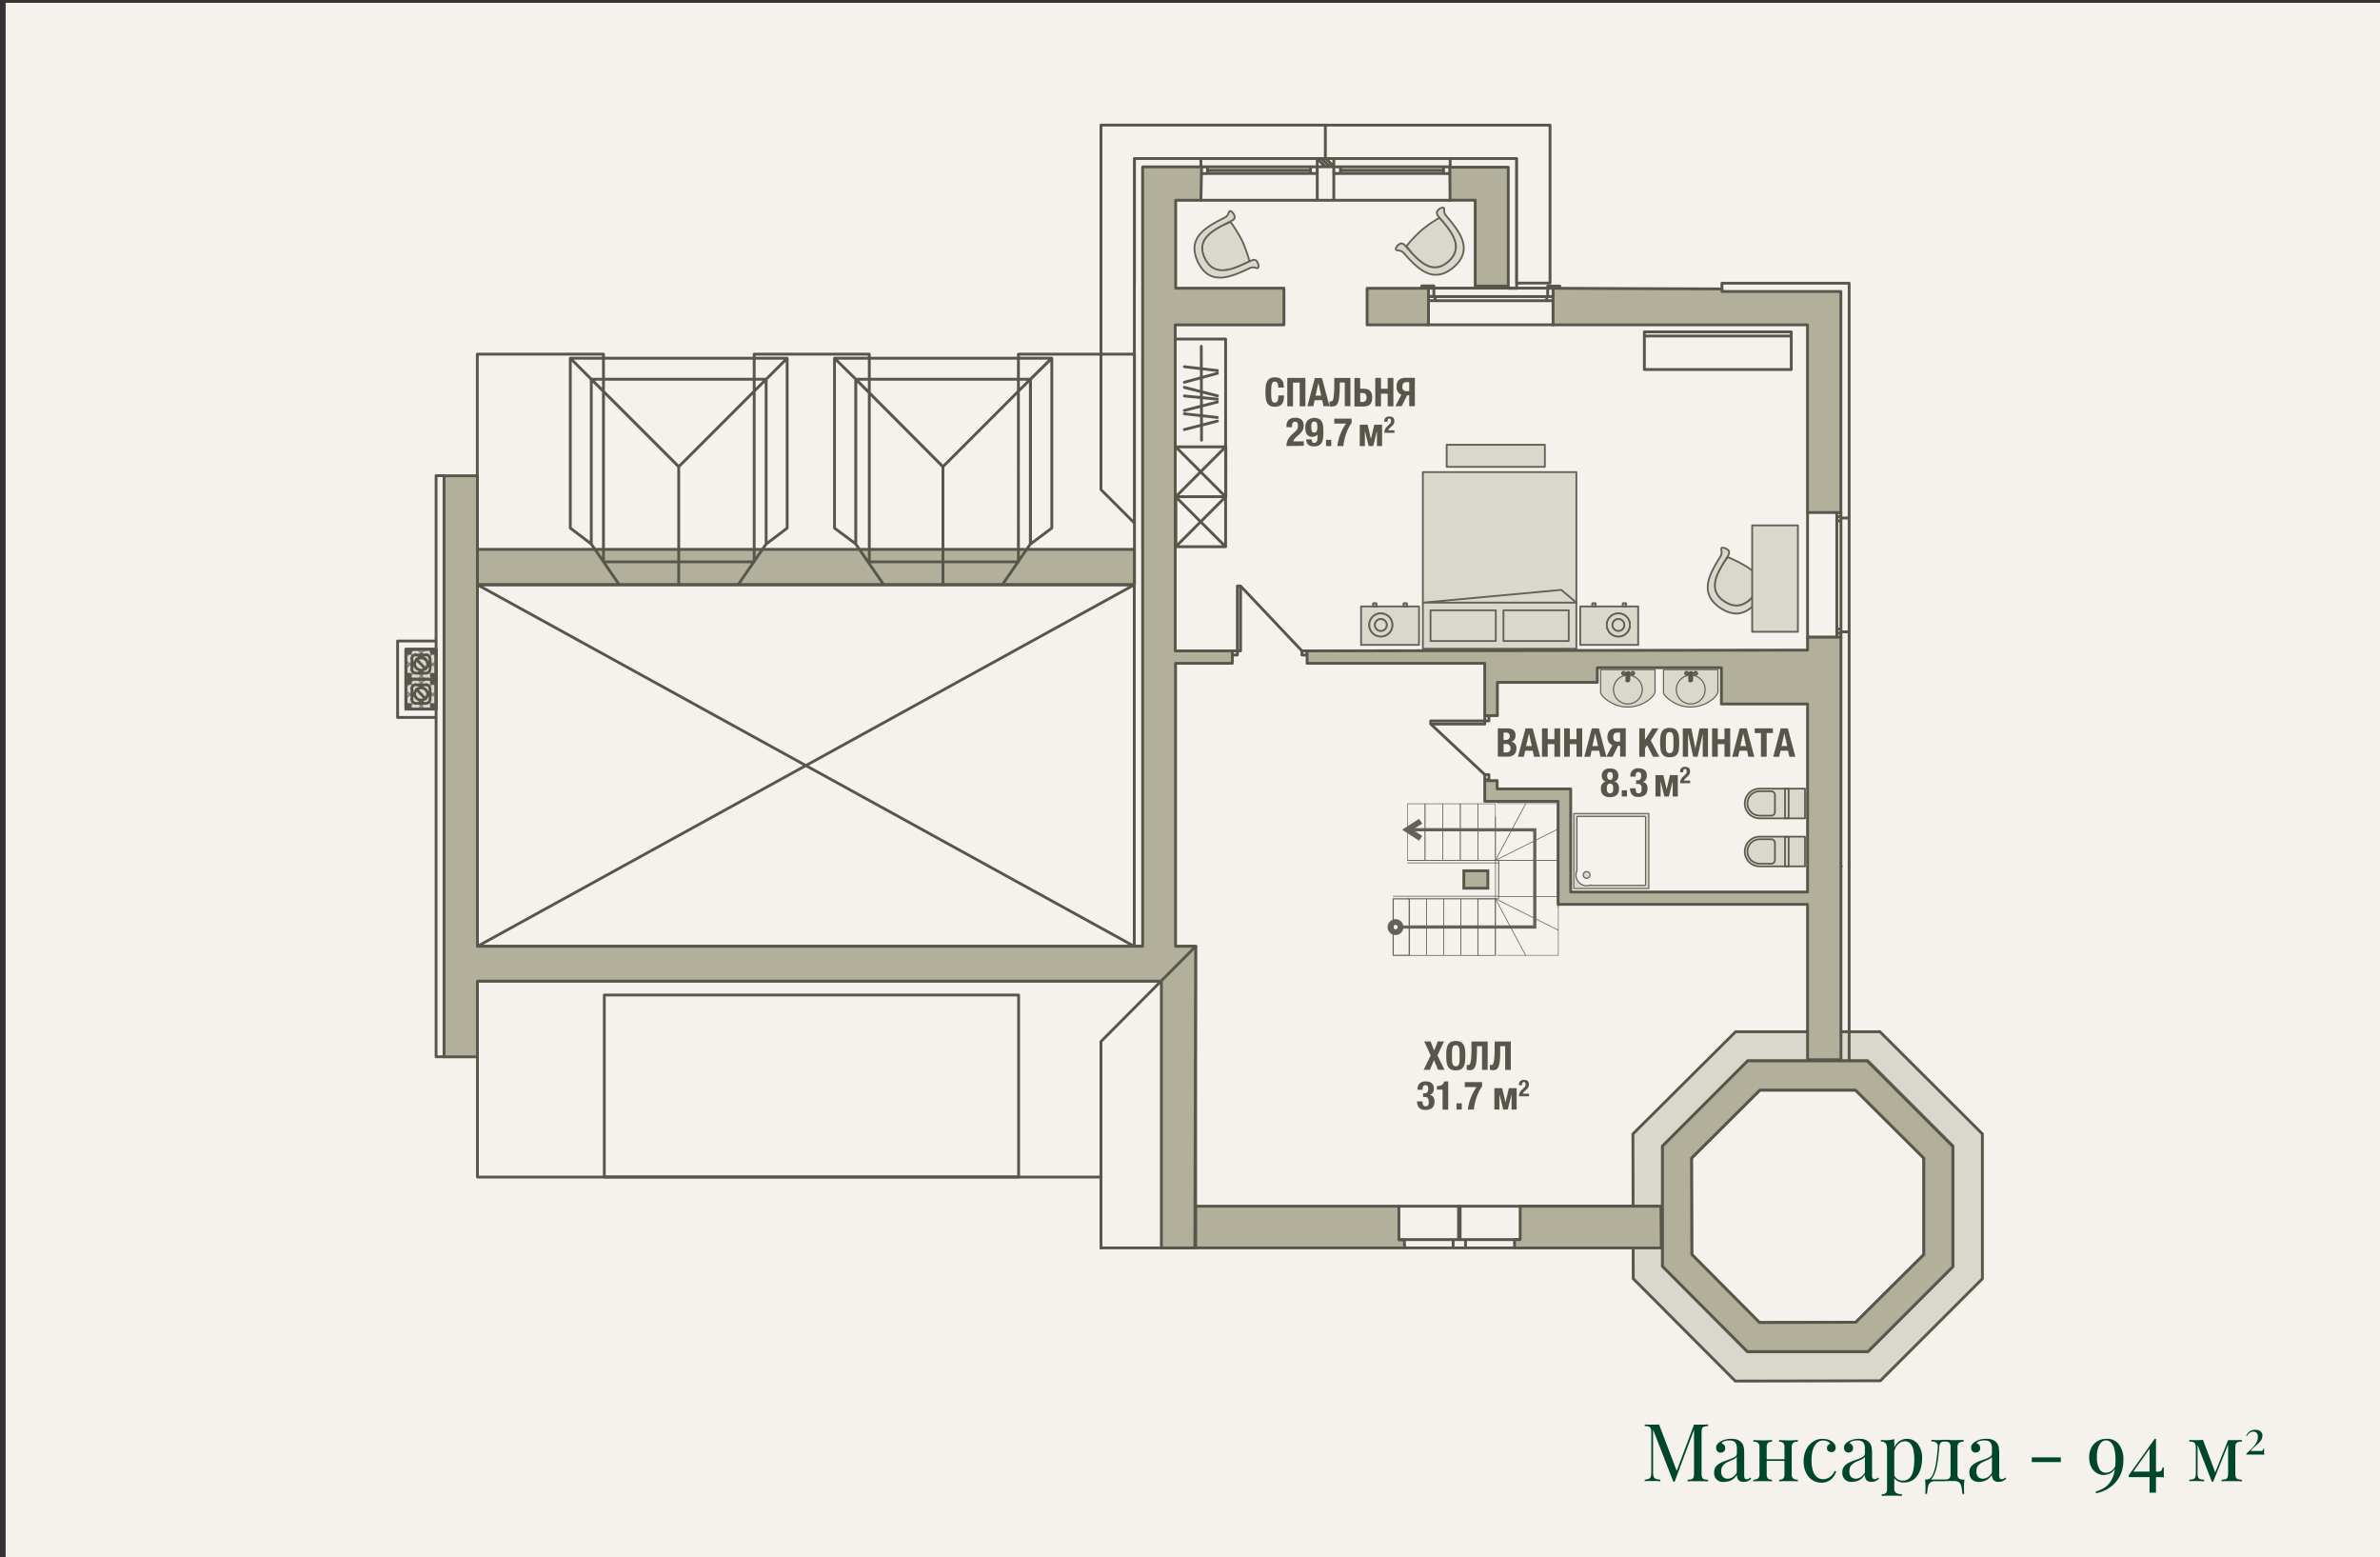 <svg id="f106a935-ce24-4c60-9820-d4ee0bd635c6" data-name="Слой 1" xmlns="http://www.w3.org/2000/svg" xmlns:xlink="http://www.w3.org/1999/xlink" viewBox="0 0 844 552">
  <rect x="0" y="0" width="844" height="552" fill="#333333" stroke="none"/>
  <defs>
    <clipPath id="b722adf3-6288-4929-ac19-f4b630c691e8">
      <rect x="140.51" y="43.86" width="562.99" height="446.29" style="fill: none"/>
    </clipPath>
  </defs>
  <title>rochester</title>
  <rect x="2" y="1" width="842" height="551" style="fill: #f5f1ed"/>
  <g>
    <path d="M567.62,237.4h19.29v7.27s.49,1.46-2.33,3.54a12.39,12.39,0,0,1-9.42,2.26c-3.41-.49-7.55-3.52-7.55-5.1v-8Z" style="fill: #dad8cc;fill-rule: evenodd"/>
    <path d="M567.62,237.4h19.29v7.27s.49,1.46-2.33,3.54a12.39,12.39,0,0,1-9.42,2.26c-3.41-.49-7.55-3.52-7.55-5.1v-8Z" style="fill: none;stroke: #636259;stroke-linecap: round;stroke-linejoin: round;stroke-width: 0.419px"/>
    <path d="M579,238.35a.35.35,0,0,0-.35.35.35.35,0,0,0,.35.35.35.35,0,0,0,.34-.35.34.34,0,0,0-.34-.35Zm-1.4.35v-.07l0-.07,0-.06,0-.05,0,0-.06,0-.07,0h-.13l-.07,0-.06,0-.05,0,0,.05,0,.06,0,.07v.07m-1.39-.35a.35.35,0,0,0-.35.35.35.35,0,1,0,.7,0,.35.35,0,0,0-.35-.35Z" style="fill: none;stroke: #57564a;stroke-linecap: round;stroke-linejoin: round;stroke-width: 1.006px"/>
    <path d="M577.28,239.36a5.1,5.1,0,1,0,5.1,5.09,5.09,5.09,0,0,0-5.1-5.09Z" style="fill: #dad8cc;fill-rule: evenodd"/>
    <path d="M577.28,239.36a5.1,5.1,0,1,0,5.1,5.09,5.09,5.09,0,0,0-5.1-5.09Z" style="fill: none;stroke: #636259;stroke-linecap: round;stroke-linejoin: round;stroke-width: 0.419px"/>
    <path d="M576.93,238.7v2.42m0,0v.07l0,.06,0,.06,0,.06.05,0,.06,0,.07,0h.13l.07,0,.06,0,0,0,0-.06,0-.06,0-.06v-.07" style="fill: none;stroke: #57564a;stroke-linecap: round;stroke-linejoin: round;stroke-width: 1.006px"/>
    <line x1="577.63" y1="241.12" x2="577.63" y2="238.7" style="fill: none;stroke: #57564a;stroke-linecap: round;stroke-linejoin: round;stroke-width: 1.006px"/>
    <path d="M589.91,237.4h19.3v7.27s.49,1.46-2.33,3.54a12.38,12.38,0,0,1-9.41,2.26c-3.42-.49-7.56-3.52-7.56-5.1v-8Z" style="fill: #dad8cc;fill-rule: evenodd"/>
    <path d="M589.91,237.4h19.3v7.27s.49,1.46-2.33,3.54a12.38,12.38,0,0,1-9.41,2.26c-3.42-.49-7.56-3.52-7.56-5.1v-8Z" style="fill: none;stroke: #636259;stroke-linecap: round;stroke-linejoin: round;stroke-width: 0.419px"/>
    <path d="M601.32,238.35a.35.35,0,0,0-.35.35.35.35,0,0,0,.7,0,.35.35,0,0,0-.35-.35Zm-1.39.35v-.07l0-.07,0-.06,0-.05-.05,0-.06,0-.07,0h-.13l-.07,0-.06,0,0,0,0,.05,0,.06,0,.07v.07m-1.39-.35a.35.35,0,0,0-.35.35.35.35,0,0,0,.35.35.35.35,0,0,0,.35-.35.34.34,0,0,0-.35-.35Z" style="fill: none;stroke: #57564a;stroke-linecap: round;stroke-linejoin: round;stroke-width: 1.006px"/>
    <path d="M599.58,239.36a5.1,5.1,0,1,0,5.09,5.09,5.09,5.09,0,0,0-5.09-5.09Z" style="fill: #dad8cc;fill-rule: evenodd"/>
    <path d="M599.58,239.36a5.1,5.1,0,1,0,5.09,5.09,5.09,5.09,0,0,0-5.09-5.09Z" style="fill: none;stroke: #636259;stroke-linecap: round;stroke-linejoin: round;stroke-width: 0.419px"/>
    <path d="M599.22,238.7v2.42m0,0v.07l0,.06,0,.06,0,.06,0,0,.06,0,.07,0h.13l.07,0,.06,0,.05,0,0-.06,0-.06,0-.06v-.07" style="fill: none;stroke: #57564a;stroke-linecap: round;stroke-linejoin: round;stroke-width: 1.006px"/>
    <line x1="599.93" y1="241.12" x2="599.93" y2="238.7" style="fill: none;stroke: #57564a;stroke-linecap: round;stroke-linejoin: round;stroke-width: 1.006px"/>
    <path d="M640.13,290.12H624a5.29,5.29,0,0,1-5.27-5.27h0a5.28,5.28,0,0,1,5.27-5.27h16.09v10.54Z" style="fill: #dad8cc;fill-rule: evenodd"/>
    <path d="M640.13,290.12H624a5.29,5.29,0,0,1-5.27-5.27h0a5.28,5.28,0,0,1,5.27-5.27h16.09v10.54Z" style="fill: none;stroke: #5c5a4f;stroke-linecap: round;stroke-linejoin: round;stroke-width: 0.604px"/>
    <path d="M628.13,289.15H624a4.33,4.33,0,0,1-4.32-4.32h0A4.34,4.34,0,0,1,624,280.5h4.09a1.35,1.35,0,0,1,1.34,1.34v6a1.35,1.35,0,0,1-1.34,1.34Z" style="fill: #dad8cc;fill-rule: evenodd"/>
    <path d="M628.13,289.15H624a4.33,4.33,0,0,1-4.32-4.32h0A4.34,4.34,0,0,1,624,280.5h4.09a1.35,1.35,0,0,1,1.34,1.34v6a1.35,1.35,0,0,1-1.34,1.34Zm4.87-9.51V290.1h1.3V279.64H633" style="fill: none;stroke: #5c5a4f;stroke-linecap: round;stroke-linejoin: round;stroke-width: 0.604px"/>
    <path d="M640.13,307.14H624a5.28,5.28,0,0,1-5.27-5.27h0A5.28,5.28,0,0,1,624,296.6h16.09v10.54Z" style="fill: #dad8cc;fill-rule: evenodd"/>
    <path d="M640.13,307.14H624a5.28,5.28,0,0,1-5.27-5.27h0A5.28,5.28,0,0,1,624,296.6h16.09v10.54Z" style="fill: none;stroke: #5c5a4f;stroke-linecap: round;stroke-linejoin: round;stroke-width: 0.604px"/>
    <path d="M628.13,306.18H624a4.34,4.34,0,0,1-4.32-4.33h0a4.33,4.33,0,0,1,4.32-4.32h4.09a1.35,1.35,0,0,1,1.34,1.34v6a1.35,1.35,0,0,1-1.34,1.34Z" style="fill: #dad8cc;fill-rule: evenodd"/>
    <path d="M628.13,306.18H624a4.34,4.34,0,0,1-4.32-4.33h0a4.33,4.33,0,0,1,4.32-4.32h4.09a1.35,1.35,0,0,1,1.34,1.34v6a1.35,1.35,0,0,1-1.34,1.34Zm4.87-9.51v10.46h1.3V296.67H633" style="fill: none;stroke: #5c5a4f;stroke-linecap: round;stroke-linejoin: round;stroke-width: 0.604px"/>
    <polygon points="559.02 229.97 559.02 167.36 504.58 167.36 504.58 229.97 559.02 229.97 559.02 229.97 559.02 229.97" style="fill: #dad8cc;fill-rule: evenodd"/>
    <polygon points="559.02 229.97 559.02 167.36 504.58 167.36 504.58 229.97 559.02 229.97 559.02 229.97 559.02 229.97" style="fill: none;stroke: #636259;stroke-linecap: round;stroke-linejoin: round;stroke-width: 0.645px"/>
    <polygon points="530.44 227.25 530.44 216.36 507.3 216.36 507.3 227.25 530.44 227.25 530.44 227.25 530.44 227.25" style="fill: #dad8cc;fill-rule: evenodd"/>
    <polygon points="530.44 227.25 530.44 216.36 507.3 216.36 507.3 227.25 530.44 227.25 530.44 227.25 530.44 227.25" style="fill: none;stroke: #636259;stroke-linecap: round;stroke-linejoin: round;stroke-width: 0.645px"/>
    <polygon points="533.16 227.25 533.16 216.36 556.3 216.36 556.3 227.25 533.16 227.25 533.16 227.25 533.16 227.25" style="fill: #dad8cc;fill-rule: evenodd"/>
    <polygon points="533.16 227.25 533.16 216.36 556.3 216.36 556.3 227.25 533.16 227.25 533.16 227.25 533.16 227.25" style="fill: none;stroke: #636259;stroke-linecap: round;stroke-linejoin: round;stroke-width: 0.645px"/>
    <polygon points="553.67 209.12 559.02 213.64 504.58 213.64 553.67 209.12 553.67 209.12 553.67 209.12" style="fill: #dad8cc;fill-rule: evenodd"/>
    <polygon points="553.67 209.12 559.02 213.64 504.58 213.64 553.67 209.12 553.67 209.12 553.67 209.12" style="fill: none;stroke: #636259;stroke-linecap: round;stroke-linejoin: round;stroke-width: 0.645px"/>
    <polygon points="560.38 228.62 560.38 215 580.94 215 580.94 228.62 560.38 228.62 560.38 228.62 560.38 228.62" style="fill: #dad8cc;fill-rule: evenodd"/>
    <polygon points="560.38 228.62 560.38 215 580.94 215 580.94 228.62 560.38 228.62 560.38 228.62 560.38 228.62" style="fill: none;stroke: #636259;stroke-linecap: round;stroke-linejoin: round;stroke-width: 0.645px"/>
    <polygon points="576.61 215 576.61 213.91 575.52 213.91 575.52 215 576.61 215 576.61 215 576.61 215" style="fill: #dad8cc;fill-rule: evenodd"/>
    <polygon points="576.61 215 576.61 213.91 575.52 213.91 575.52 215 576.61 215 576.61 215 576.61 215" style="fill: none;stroke: #636259;stroke-linecap: round;stroke-linejoin: round;stroke-width: 0.645px"/>
    <polyline points="576.61 215 576.61 213.91 575.52 213.91 575.52 215 576.61 215" style="fill: #dad8cc"/>
    <polyline points="576.61 215 576.61 213.91 575.52 213.91 575.52 215 576.61 215" style="fill: none;stroke: #636259;stroke-linecap: round;stroke-linejoin: round;stroke-width: 0.645px"/>
    <polygon points="564.71 215 564.71 213.91 565.8 213.91 565.8 215 564.71 215 564.71 215 564.71 215" style="fill: #dad8cc;fill-rule: evenodd"/>
    <polygon points="564.71 215 564.71 213.91 565.8 213.91 565.8 215 564.71 215 564.71 215 564.71 215" style="fill: none;stroke: #636259;stroke-linecap: round;stroke-linejoin: round;stroke-width: 0.645px"/>
    <polyline points="564.71 215 564.71 213.91 565.8 213.91 565.8 215 564.71 215" style="fill: #dad8cc"/>
    <polyline points="564.71 215 564.71 213.91 565.8 213.91 565.8 215 564.71 215" style="fill: none;stroke: #636259;stroke-linecap: round;stroke-linejoin: round;stroke-width: 0.645px"/>
    <path d="M578,221.56a4.09,4.09,0,1,0-4.09,4.08,4.09,4.09,0,0,0,4.09-4.08Z" style="fill: #dad8cc;fill-rule: evenodd"/>
    <path d="M578,221.56a4.09,4.09,0,1,0-4.09,4.08,4.09,4.09,0,0,0,4.09-4.08Z" style="fill: none;stroke: #636259;stroke-linecap: round;stroke-linejoin: round;stroke-width: 0.645px"/>
    <path d="M578,221.56a4.09,4.09,0,1,0-4.09,4.08,4.09,4.09,0,0,0,4.09-4.08Z" style="fill: #dad8cc;fill-rule: evenodd"/>
    <path d="M578,221.56a4.09,4.09,0,1,0-4.09,4.08,4.09,4.09,0,0,0,4.09-4.08Z" style="fill: none;stroke: #636259;stroke-linecap: round;stroke-linejoin: round;stroke-width: 0.645px"/>
    <path d="M576,221.56a2.09,2.09,0,1,0-2.09,2.09,2.08,2.08,0,0,0,2.09-2.09Z" style="fill: #dad8cc;fill-rule: evenodd"/>
    <path d="M576,221.56a2.09,2.09,0,1,0-2.09,2.09,2.08,2.08,0,0,0,2.09-2.09Z" style="fill: none;stroke: #636259;stroke-linecap: round;stroke-linejoin: round;stroke-width: 0.645px"/>
    <path d="M576,221.56a2.09,2.09,0,1,0-2.09,2.09,2.08,2.08,0,0,0,2.09-2.09Z" style="fill: #dad8cc;fill-rule: evenodd"/>
    <path d="M576,221.56a2.09,2.09,0,1,0-2.09,2.09,2.08,2.08,0,0,0,2.09-2.09Z" style="fill: none;stroke: #636259;stroke-linecap: round;stroke-linejoin: round;stroke-width: 0.645px"/>
    <polygon points="503.22 228.62 503.22 215 482.66 215 482.66 228.62 503.22 228.62 503.22 228.62 503.22 228.62" style="fill: #dad8cc;fill-rule: evenodd"/>
    <polygon points="503.22 228.62 503.22 215 482.66 215 482.66 228.62 503.22 228.62 503.22 228.62 503.22 228.62" style="fill: none;stroke: #636259;stroke-linecap: round;stroke-linejoin: round;stroke-width: 0.645px"/>
    <polygon points="486.99 215 486.99 213.91 488.08 213.91 488.08 215 486.99 215 486.99 215 486.99 215" style="fill: #dad8cc;fill-rule: evenodd"/>
    <polygon points="486.99 215 486.99 213.91 488.08 213.91 488.08 215 486.99 215 486.99 215 486.99 215" style="fill: none;stroke: #636259;stroke-linecap: round;stroke-linejoin: round;stroke-width: 0.645px"/>
    <polyline points="486.99 215 486.99 213.91 488.08 213.91 488.08 215 486.99 215" style="fill: #dad8cc"/>
    <polyline points="486.99 215 486.99 213.91 488.08 213.91 488.08 215 486.99 215" style="fill: none;stroke: #636259;stroke-linecap: round;stroke-linejoin: round;stroke-width: 0.645px"/>
    <polygon points="498.89 215 498.89 213.91 497.8 213.91 497.8 215 498.89 215 498.89 215 498.89 215" style="fill: #dad8cc;fill-rule: evenodd"/>
    <polygon points="498.89 215 498.89 213.91 497.8 213.91 497.8 215 498.89 215 498.89 215 498.89 215" style="fill: none;stroke: #636259;stroke-linecap: round;stroke-linejoin: round;stroke-width: 0.645px"/>
    <polyline points="498.89 215 498.89 213.91 497.8 213.91 497.8 215 498.89 215" style="fill: #dad8cc"/>
    <polyline points="498.89 215 498.89 213.91 497.8 213.91 497.8 215 498.89 215" style="fill: none;stroke: #636259;stroke-linecap: round;stroke-linejoin: round;stroke-width: 0.645px"/>
    <path d="M493.76,221.56a4.09,4.09,0,1,0-4.09,4.08,4.09,4.09,0,0,0,4.09-4.08Z" style="fill: #dad8cc;fill-rule: evenodd"/>
    <path d="M493.76,221.56a4.09,4.09,0,1,0-4.09,4.08,4.09,4.09,0,0,0,4.09-4.08Z" style="fill: none;stroke: #636259;stroke-linecap: round;stroke-linejoin: round;stroke-width: 0.645px"/>
    <path d="M493.76,221.56a4.09,4.09,0,1,0-4.09,4.08,4.09,4.09,0,0,0,4.09-4.08Z" style="fill: #dad8cc;fill-rule: evenodd"/>
    <path d="M493.76,221.56a4.09,4.09,0,1,0-4.09,4.08,4.09,4.09,0,0,0,4.09-4.08Z" style="fill: none;stroke: #636259;stroke-linecap: round;stroke-linejoin: round;stroke-width: 0.645px"/>
    <path d="M491.76,221.56a2.09,2.09,0,1,0-2.09,2.09,2.08,2.08,0,0,0,2.09-2.09Z" style="fill: #dad8cc;fill-rule: evenodd"/>
    <path d="M491.76,221.56a2.09,2.09,0,1,0-2.09,2.09,2.08,2.08,0,0,0,2.09-2.09Z" style="fill: none;stroke: #636259;stroke-linecap: round;stroke-linejoin: round;stroke-width: 0.645px"/>
    <path d="M491.76,221.56a2.09,2.09,0,1,0-2.09,2.09,2.08,2.08,0,0,0,2.09-2.09Z" style="fill: #dad8cc;fill-rule: evenodd"/>
    <path d="M491.76,221.56a2.09,2.09,0,1,0-2.09,2.09,2.08,2.08,0,0,0,2.09-2.09Z" style="fill: none;stroke: #636259;stroke-linecap: round;stroke-linejoin: round;stroke-width: 0.645px"/>
    <polygon points="513.03 165.5 513.03 157.67 547.84 157.67 547.84 165.5 513.03 165.5 513.03 165.5" style="fill: #dad8cc;fill-rule: evenodd"/>
    <polygon points="513.03 165.5 513.03 157.67 547.84 157.67 547.84 165.5 513.03 165.5 513.03 165.5" style="fill: none;stroke: #636259;stroke-linecap: round;stroke-linejoin: round;stroke-width: 0.645px"/>
    <path d="M416.92,120.19h17.71v73.63H416.92M431.7,141.5,420,140.37m11.73-9L420,130m11.73,12.52-11.73,3m11.73-13.19L420,135.52m11.73,13.76-11.73,3m11.73-11.95-11.73-3M431.7,148,420,146.69m6.09,9.36L426,122.78m-9,71v-17.7h17.71V158.41H416.92l17.71,17.71-17.71,17.7m17.71,0-17.71-17.7,17.71-17.71" style="fill: none;stroke: #57564a;stroke-linecap: round;stroke-linejoin: round;stroke-width: 1.006px"/>
    <polygon points="402.27 207.29 169.31 207.29 169.31 194.76 402.27 194.76 402.27 207.29 402.27 207.29" style="fill: #b2af9b"/>
    <polygon points="402.27 207.29 169.31 207.29 169.31 194.76 402.27 194.76 402.27 207.29 402.27 207.29" style="fill: none;stroke: #57564a;stroke-linecap: round;stroke-linejoin: round;stroke-width: 1.006px"/>
    <path d="M682.24,444.76l-24.13,24-34.16.11-24-24.13-.11-34.16,24.24-24.13H658l24.24,24.13v34.16Zm-15.67-79H615.49L579.07,402l.11,51.3,36.2,36.31,51.42-.11L703,453.33V402l-36.42-36.31Z" style="fill: #dad8cc"/>
    <g style="clip-path: url(#b722adf3-6288-4929-ac19-f4b630c691e8)">
      <path d="M682.24,444.76l-24.13,24-34.16.11-24-24.13-.11-34.16,24.24-24.13H658l24.24,24.13v34.16Zm-15.67-79H615.49L579.07,402l.11,51.3,36.2,36.31,51.42-.11L703,453.33V402l-36.42-36.31Z" style="fill: none;stroke: #57564a;stroke-linecap: round;stroke-linejoin: round;stroke-width: 1.006px"/>
    </g>
    <path d="M154.65,250.93H143.94l10.71-21.2v21.2Zm-10.71,0,10.71-21.2H143.94v21.2Z" style="fill: #dad8cc"/>
    <g style="clip-path: url(#b722adf3-6288-4929-ac19-f4b630c691e8)">
      <path d="M537.58,56.42l-.12-.22M470,59.13,467.1,56.2m4.51,2.93-3-2.93M473,59l-2.82-2.82m-3,2.93H473m41.26-2.93v5.3M473,61.5V71m0-14.77v5.3m-47.14,0V71m0-14.77v5.3m41.27,0V71m0-14.77v5.3M473,71H467.1M402.27,56.2h23.56m41.27,0H473m41.26,0H537.8M473,56.2h41.26M473,71h41.26m0-9.47h-2.36V59.13h2.36m-41.26,0h2.36V61.5H473m38.9-1.13H475.33m36.54,1.13H475.33m0-2.37h36.54m-38.9,0V61.5m41.26-2.37V61.5M467.1,56.2H425.83M467.1,71H425.83m0-9.47h2.37V59.13h-2.37m41.27,0h-2.37V61.5h2.37m-38.9-1.13h36.53M428.2,61.5h36.53m0-2.37H428.2m38.9,0V61.5M402.27,207.29h-233V125.55H214v73.63h53.45V125.55h40.82v73.63h52.88V125.55h41.16v81.74m-11.84,210H169.31V335.5h233m0-235.1V56.2m135.53.45-.22-.23m.22-.22v46h-2.93m0,0h0m14.77-57.84v56H537.8V56.2H470V44.36h79.6M240.69,165.46v41.83H219.6l-9.92-14.43V134.45l31,31M202.24,127l7.44,7.44v58.41l-7.44-5.64V127m69.45,7.44-31,31-31-31h62M202.24,127h76.9l-7.45,7.44h-62L202.24,127m69.45,7.44v58.41l-9.92,14.43H240.69V165.46l31-31m7.45-7.44v60.21l-7.45,5.64V134.45l7.45-7.44m55.25,38.45v41.83h-21l-9.93-14.43V134.45l30.9,31M295.94,127l7.55,7.44v58.41l-7.55-5.64V127m69.46,7.44-31,31-30.9-31H365.4M295.94,127h77l-7.55,7.44H303.49L295.94,127m38.45,38.45,31-31v58.41l-9.93,14.43H334.39V165.46M373,127v60.21l-7.55,5.64V134.45L373,127m17.48-82.65H470V56.2H402.27V185.42l-11.84-11.84V44.36M169.31,336.18l.68-.68m.11,12.29-.79-.79m254-10.71-.79-.79m1.47.23-.11-.12m-12.07,12.18H169.31V335.5H424l-12.18,12.29m-9.58-12.29V207.29M652.81,307.2l.12-.12m2.82,0v68.75M402.27,335.5l-233-128.21m233,0-233,128.21m-27.85-81.18L141,254m13.53.34H141V227.25h13.53m.11,24.13H143.94V230.19h10.71v21.19" style="fill: none;stroke: #57564a;stroke-linecap: round;stroke-linejoin: round;stroke-width: 1.006px"/>
      <path d="M154.65,243.26l-1-.9m-.57-.67-.9-.91m2.48,6.54-2.14-2m-2.37-2.48-2-2m6.54,10.6-.9-.9m-8.91-8.79-.9-.91m9.13,9-1-.91m-5.53-5.64-1-1m5.07,9.13-2.14-2m-2.37-2.48-2.14-2m2.59,6.54-1-.9m-.56-.67-1-.91m8.23,2.48.9-.9m.57-.67,1-.91m-6.54,2.48,2-2m2.37-2.48,2.14-2m-10.71,6.54.9-.9m8.91-8.79.9-.91m-9.13,9,1-.91m5.53-5.64,1-1m-9.13,5.07,2.14-2m2.37-2.48,2.14-2m-6.65,2.48,1-.9m.56-.67,1-.91" style="fill: none;stroke: #7f8080;stroke-linecap: round;stroke-linejoin: round;stroke-width: 0.604px"/>
      <path d="M154.65,251.38v-10.6H143.94v10.6h10.71m-2.14-7.1v3.61M151,249.35a1.52,1.52,0,0,0,1.52-1.52M151,249.35h-3.49M146,247.83a1.52,1.52,0,0,0,1.52,1.52m-1.41-1.46v-3.61m1.41-1.58a1.52,1.52,0,0,0-1.52,1.52m1.58-1.41H151m1.47,1.41A1.52,1.52,0,0,0,151,242.7m1.52,1.58h0m1.24,5.8a.4.4,0,0,0-.79,0m0,0a.4.4,0,1,0,.79,0m0-8.11a.4.4,0,1,0-.79,0m0,0a.4.4,0,0,0,.79,0m-8.23,0a.4.4,0,1,0-.79,0m0,0a.4.4,0,0,0,.79,0m0,8.11a.4.4,0,0,0-.79,0m0,0a.4.4,0,1,0,.79,0m4.17-6.82v-.45m-.79.45v-.45m3.16,3.72h.45m-.45-.9h.45m-3.61,3.16v.56m.79-.56v.56m-3.16-3.72h-.45m.45.9h-.45m4.85,1.24-3.27-3.38m4,1.64a2.32,2.32,0,0,0-4.63,0m0,0a2.32,2.32,0,0,0,4.63,0" style="fill: none;stroke: #57564a;stroke-linecap: round;stroke-linejoin: round;stroke-width: 1.006px"/>
      <path d="M154.65,232.67l-1-1m-.57-.56-.9-.9m2.48,6.53-2.14-2.14m-2.37-2.37-2-2m6.54,10.59-.9-.9m-8.91-8.79-.9-.9m9.13,9-1-.9m-5.53-5.63-1-1m5.07,9.13-2.14-2.14m-2.37-2.37-2.14-2m2.59,6.54-1-.9m-.56-.68-1-.9m8.23,2.48.9-.9m.57-.68,1-.9m-6.54,2.48,2-2.14m2.37-2.37,2.14-2m-10.71,6.54.9-.9m8.91-8.79.9-.9m-9.13,9,1-.9m5.53-5.63,1-1m-9.13,5.07,2.14-2.14m2.37-2.37,2.14-2m-6.65,2.48,1-1m.56-.56,1-.9" style="fill: none;stroke: #7f8080;stroke-linecap: round;stroke-linejoin: round;stroke-width: 0.604px"/>
      <path d="M154.65,240.78V230.19H143.94v10.59h10.71m-2.14-7.1v3.49M151,238.64a1.52,1.52,0,0,0,1.52-1.52M151,238.64h-3.49M146,237.12a1.52,1.52,0,0,0,1.52,1.52m-1.41-1.47v-3.49m1.41-1.58a1.52,1.52,0,0,0-1.52,1.52m1.58-1.41H151m1.47,1.41A1.52,1.52,0,0,0,151,232.1m1.52,1.58h0m1.24,5.81a.4.4,0,1,0-.79,0m0,0a.4.4,0,0,0,.79,0m0-8.23a.4.4,0,1,0-.79,0m0,0a.4.4,0,0,0,.79,0m-8.23,0a.4.4,0,1,0-.79,0m0,0a.4.4,0,0,0,.79,0m0,8.23a.4.4,0,1,0-.79,0m0,0a.4.4,0,0,0,.79,0m4.17-6.82v-.46m-.79.46v-.46m3.16,3.72h.45m-.45-.9h.45m-3.61,3.16v.45m.79-.45v.45M146.53,235h-.45m.45.9h-.45m4.85,1.24-3.27-3.38m4,1.64a2.32,2.32,0,0,0-4.63,0m0,0a2.32,2.32,0,0,0,4.63,0m-.68,1.63a2.31,2.31,0,0,0-3.27-3.27M539,427.62H588m-50.85,11.84H539" style="fill: none;stroke: #57564a;stroke-linecap: round;stroke-linejoin: round;stroke-width: 1.006px"/>
    </g>
    <polyline points="537.14 442.41 589.17 442.41 589.04 427.62 539.09 427.62 539.09 439.46 537.14 439.46 537.14 442.39" style="fill: #b2af9b"/>
    <path d="M537.14,442.41h52L589,427.62H539.09v11.84h-2v2.93m-17.38-2.93h-1.92m0,0h1.92v2.93m-1.92-2.93h-.56V427.62h.56v11.84m1.92,2.93h-4.4v-2.93h4.4v2.93m17.37,0H519.76m-4.4-2.93h1.92m-20.47,0h42.07M498,442.39h17.36M424,335.5V442.39h-33.6m302.08-36.08-30.22-30.22H619.78l-30.22,30.22v42.62l30.1,30.22H662.4l30.11-30.1V406.31" style="fill: none;stroke: #57564a;stroke-linecap: round;stroke-linejoin: round;stroke-width: 1.006px"/>
    <path d="M682.24,444.76l-24.13,24-34.16.11-24-24.13-.11-34.16,24.24-24.13H658l24.24,24.13v34.16Zm-20-68.67H619.78l-30.22,30.22v42.62l30.1,30.22H662.4l30.11-30.1V406.31l-30.22-30.22Z" style="fill: #b2af9b"/>
    <path d="M682.24,444.76l-24.13,24-34.16.11-24-24.13-.11-34.16,24.24-24.13H658l24.24,24.13v34.16Zm-20-68.67H619.78l-30.22,30.22v42.62l30.1,30.22H662.4l30.11-30.1V406.31l-30.22-30.22Zm30.22,30.33-30.34-30.33M214.3,352.75H361.22v64.5H214.3v-64.5m281.78,74.87h43" style="fill: none;stroke: #57564a;stroke-linecap: round;stroke-linejoin: round;stroke-width: 1.006px"/>
    <path d="M562.66,309a1.19,1.19,0,1,0,1.18,1.18,1.18,1.18,0,0,0-1.18-1.18" style="fill: #dad8cc"/>
    <path d="M562.66,309a1.19,1.19,0,1,0,1.18,1.18,1.18,1.18,0,0,0-1.18-1.18" style="fill: none;stroke: #636259;stroke-linecap: round;stroke-linejoin: round;stroke-width: 0.419px"/>
    <path d="M583.57,313.66l-.22.23H564.18l-.09-.17a3.78,3.78,0,0,1-4.93-4.93l.06.14V289.64l.23-.22h23.9l.22.22v24ZM558.09,288.4V315H584.7V288.4Z" style="fill: #dad8cc"/>
    <path d="M583.57,313.66l-.22.23H564.18l-.09-.17a3.78,3.78,0,0,1-4.93-4.93l.06.14V289.64l.23-.22h23.9l.22.22v24ZM558.09,288.4V315H584.7V288.4Z" style="fill: none;stroke: #636259;stroke-linecap: round;stroke-linejoin: round;stroke-width: 0.419px"/>
    <path d="M651.35,225.9H641M655.75,224h-2.94v1.92h-1.46m4.4-99.79v57.51h-2.94V181.7h-1.46m4.4,42.28v57.51m0-97.87V224M641,181.7v44.2m10.38-44.2v1.46h1.46V181.7m0,44.2v-1.47h-1.46v1.47m0-41.27V223m1.46-38.34V223m-1.46-38.34V223m0-39.81v1.47h1.46v-1.47h-1.46m1.46,41.27V223h-1.46v1.46h1.46m0-40.81V181.7h-1.46M652.81,224v1.92h-1.46m4.4,65.29v15.89m0-25.59v13.87M463.49,232.21h-1.8v-1.46h1.8v1.46M437,230.75h1.8v1.46H437v-1.46m1.8,0v-23h1.13v23H438.8m22.89,0-21.76-23M528,276.41v-1.8h-1.46v1.8H528m-1.46-22.66v1.81H528v-1.81h-1.46m0,1.81H507.36v1.12h19.17v-1.12m0,19.05-19.17-17.93M550.77,106.6v8.57m0-13h2.37m-2.37,1.13v0m0,1.81v1.46m-44.2-4.4H504.2m2.37,1.13v0m0,1.81v1.46m0,8.57h44.2m-44.2-13h44.2m-44.2,13h44.2m-42.29-13v-.78H504.2v.78h4.28v2.94h-1.91V102.2h1.91m42.29,0v2.94h-1.92V102.2h1.92m-1.92-.78h4.29v.78h-4.29v-.78m1.92,5.18h-2.26v-1.46h2.26m-44.2,0h2.37v1.46h-2.37m41.94,0H508.94m0-1.46h39.57m-41.94,0v1.46m-2.37-4.4h2.37v2.94m44.2,0v1.46m2.37-4.4h-2.37v2.94m59.87-4.74h29.77m0,0h15.34m0,0v25.71M610.64,100.4v2.93m4.51,15.79h2.71M635.22,131V117.65m0,1.47H583.13m52.09-1.47H583.13m0,0V131h52.09" style="fill: none;stroke: #57564a;stroke-linecap: round;stroke-linejoin: round;stroke-width: 1.006px"/>
    <polygon points="527.62 314.88 527.62 308.71 519.11 308.71 519.11 314.88 527.62 314.88 527.62 314.88" style="fill: #b2af9b"/>
    <polygon points="527.62 314.88 527.62 308.71 519.11 308.71 519.11 314.88 527.62 314.88 527.62 314.88" style="fill: none;stroke: #57564a;stroke-miterlimit: 10;stroke-width: 1.006px"/>
    <path d="M505.8,338.7V318.76H500v19.81h5.93a.13.13,0,0,1,0,.26h-6.06l-.09,0,0-.09V318.63l0-.09.09,0h6.06l.09,0,0,.09V338.7a.13.13,0,0,1-.26,0Z" style="fill: #636259;fill-rule: evenodd"/>
    <path d="M511.85,338.7V318.76h-5.79v19.81H512a.13.13,0,1,1,0,.26h-6.05l-.09,0,0-.09V318.63l0-.09.09,0H512l.09,0,0,.09V338.7a.13.13,0,0,1-.26,0Z" style="fill: #636259;fill-rule: evenodd"/>
    <path d="M517.91,338.7V318.76h-5.8v19.81H518a.13.13,0,0,1,0,.26H512l-.09,0,0-.09V318.63l0-.09.09,0H518l.08,0,0,.09V338.7a.12.12,0,0,1-.12.13.13.13,0,0,1-.13-.13Z" style="fill: #636259;fill-rule: evenodd"/>
    <path d="M505.24,305V285.06h-6v19.8h6.11a.13.13,0,1,1,0,.26h-6.23l-.1,0,0-.09V284.93l0-.09.1,0h6.23l.1,0,0,.09V305a.13.13,0,0,1-.14.13.13.13,0,0,1-.12-.13Z" style="fill: #636259;fill-rule: evenodd"/>
    <path d="M511.47,305V285.06h-6v19.8h6.11a.13.13,0,0,1,0,.26h-6.25l-.09,0,0-.09V284.93l0-.09.09,0h6.25l.09,0,0,.09V305a.12.12,0,0,1-.12.13.14.14,0,0,1-.14-.13Z" style="fill: #636259;fill-rule: evenodd"/>
    <path d="M517.72,305V285.06h-6v19.8h6.12a.13.13,0,0,1,0,.26h-6.24l-.09,0,0-.09V284.93l0-.09.09,0h6.24l.09,0,0,.09V305a.12.12,0,0,1-.12.13.13.13,0,0,1-.13-.13Z" style="fill: #636259;fill-rule: evenodd"/>
    <path d="M524,305V285.06h-6v19.8h6.12a.13.13,0,0,1,0,.26h-6.24l-.09,0,0-.09V284.93l0-.09.09,0h6.24l.09,0,0,.09V305a.13.13,0,1,1-.26,0Z" style="fill: #636259;fill-rule: evenodd"/>
    <path d="M524,338.7V318.76h-5.81v19.81h5.94a.13.13,0,0,1,0,.26H518l-.09,0,0-.09V318.63l0-.09.09,0h6.06l.08,0,0,.09V338.7a.13.13,0,0,1-.12.13.13.13,0,0,1-.13-.13Z" style="fill: #636259;fill-rule: evenodd"/>
    <path d="M530.2,338.7V318.76h-6v19.81h6.12a.13.13,0,0,1,0,.26h-6.24l-.1,0,0-.09V318.63l0-.09.1,0h6.24l.09,0,0,.09V338.7a.13.13,0,1,1-.26,0Z" style="fill: #636259;fill-rule: evenodd"/>
    <path d="M530.2,305V285.06h-6v19.8h6.11a.13.13,0,0,1,0,.26h-6.24l-.09,0,0-.09V284.93l0-.09.09,0h6.24l.09,0,0,.09V305a.13.13,0,1,1-.26,0Z" style="fill: #636259;fill-rule: evenodd"/>
    <path d="M530.2,338.7V318.77h-6V338.7a.13.13,0,1,1-.26,0V318.64l0-.1.09,0h6.24l.09,0,0,.1V338.7a.13.13,0,1,1-.26,0Z" style="fill: #636259;fill-rule: evenodd"/>
    <path d="M530.21,304.93l10.71-20.06a.12.12,0,0,1,.17-.06.14.14,0,0,1,.06.18l-10.7,20.06a.12.12,0,0,1-.18.05.13.13,0,0,1-.06-.17Z" style="fill: #636259;fill-rule: evenodd"/>
    <path d="M530.28,304.88l22.28-11.15a.13.13,0,1,1,.12.23l-22.29,11.15a.14.14,0,0,1-.18-.06.12.12,0,0,1,.07-.17Z" style="fill: #636259;fill-rule: evenodd"/>
    <path d="M530.33,304.86h22.29a.13.13,0,0,1,0,.26H530.33a.13.13,0,0,1-.13-.13.13.13,0,0,1,.13-.13Z" style="fill: #636259;fill-rule: evenodd"/>
    <path d="M530.45,318.57l10.7,20.07a.12.12,0,0,1-.06.17.13.13,0,0,1-.17-.05l-10.71-20.07a.14.14,0,0,1,.06-.17.14.14,0,0,1,.18.05Z" style="fill: #636259;fill-rule: evenodd"/>
    <path d="M530.39,318.52l22.29,11.14a.14.14,0,0,1,.06.18.13.13,0,0,1-.18.05l-22.28-11.14a.13.13,0,0,1-.07-.17.13.13,0,0,1,.18-.06Z" style="fill: #636259;fill-rule: evenodd"/>
    <path d="M530.46,289.38V338.7a.13.13,0,1,1-.26,0V289.38a.12.12,0,0,1,.13-.12.12.12,0,0,1,.13.12Z" style="fill: #636259;fill-rule: evenodd"/>
    <path d="M499.13,304.86h32.31a.13.13,0,0,1,0,.26H499.13a.13.13,0,0,1,0-.26Z" style="fill: #636259;fill-rule: evenodd"/>
    <path d="M531.57,305v13.65a.13.13,0,0,1-.13.13.12.12,0,0,1-.12-.13V305a.12.12,0,0,1,.12-.13.13.13,0,0,1,.13.13Z" style="fill: #636259;fill-rule: evenodd"/>
    <path d="M531.44,318.77H499.13a.13.13,0,0,1-.13-.13.12.12,0,0,1,.13-.13h32.31a.12.12,0,0,1,.13.13.13.13,0,0,1-.13.13Z" style="fill: #636259;fill-rule: evenodd"/>
    <path d="M531,284.81h21.62l.08,0,0,.08v36.72a.11.11,0,0,1-.22,0V285H531a.12.12,0,0,1-.12-.11.12.12,0,0,1,.12-.12Z" style="fill: #636259;fill-rule: evenodd"/>
    <path d="M552.7,338.78l-.08,0H531a.11.11,0,1,1,0-.22h21.51V302a.11.11,0,1,1,.22,0V338.7l0,.08" style="fill: #636259;fill-rule: evenodd"/>
    <path d="M551.51,305.12H531.57v12.61h20.94a.13.13,0,1,1,0,.26H531.44l-.09,0,0-.09V305l0-.09.09,0h20.07a.13.13,0,0,1,0,.26Z" style="fill: #636259;fill-rule: evenodd"/>
    <path d="M531.44,317.85H494.07a.13.13,0,1,1,0-.26h37.37a.13.13,0,1,1,0,.26Z" style="fill: #636259;fill-rule: evenodd"/>
    <path d="M499.13,305.78h32.31a.13.13,0,1,1,0,.26H499.13a.13.13,0,1,1,0-.26Z" style="fill: #636259;fill-rule: evenodd"/>
    <polyline points="496.8 328.64 544.27 328.63 544.27 294.19 500.02 294.14" style="fill: none;stroke: #636259;stroke-miterlimit: 22.926;stroke-width: 1.141px"/>
    <path d="M503.79,297.19l-4.69-3.05,4.69-3m-8.9,35.74a1.79,1.79,0,1,0,1.78,1.78,1.78,1.78,0,0,0-1.78-1.78Z" style="fill: none;stroke: #636259;stroke-miterlimit: 22.926;stroke-width: 2.029px"/>
    <polygon points="499.75 338.68 499.75 318.64 494.06 318.64 494.06 338.68 499.75 338.68 499.75 338.68" style="fill: none;stroke: #636259;stroke-linecap: round;stroke-linejoin: round;stroke-width: 0.403px"/>
    <path d="M433.71,79.83c-4.73,2.45-9.62,5.72-6.35,12.07a1,1,0,0,0,.07.15c3.56,6.57,10.38,3.17,15.69.63a47.56,47.56,0,0,0-2.64-7.34,47.65,47.65,0,0,0-4.09-6.65l-2.68,1.14Z" style="fill: #dad8cc;fill-rule: evenodd"/>
    <path d="M433.71,79.83c-4.73,2.45-9.62,5.72-6.35,12.07a1,1,0,0,0,.07.15c3.56,6.57,10.38,3.17,15.69.63a47.56,47.56,0,0,0-2.64-7.34,47.65,47.65,0,0,0-4.09-6.65l-2.68,1.14Z" style="fill: none;stroke: #636259;stroke-linecap: round;stroke-linejoin: round;stroke-width: 0.645px"/>
    <path d="M443.85,92.33a1.82,1.82,0,0,1,1.38-.1h0c.87.43,1.44,2.47.83,2.77h0c-.31.15-.93-.14-1.46-.21h0a3.05,3.05,0,0,0-1.1.12c-6.71,3.16-14.42,6.84-18.71-2.08l-.14-.3c-3.9-8.85,3.9-12.41,10-15.58a3.08,3.08,0,0,0,.75-.81h0c.26-.46.4-1.13.71-1.28h0c.61-.31,1.89,1.37,1.72,2.33h0c-.09.46-.51.75-.93,1-5.17,2.7-13.53,5.85-9.5,13.67a1,1,0,0,0,.07.15c3.72,6.87,11,2.84,16.42.28Z" style="fill: #dad8cc;fill-rule: evenodd"/>
    <path d="M443.85,92.33a1.82,1.82,0,0,1,1.38-.1h0c.87.43,1.44,2.47.83,2.77h0c-.31.15-.93-.14-1.46-.21h0a3.05,3.05,0,0,0-1.1.12c-6.71,3.16-14.42,6.84-18.71-2.08l-.14-.3c-3.9-8.85,3.9-12.41,10-15.58a3.08,3.08,0,0,0,.75-.81h0c.26-.46.4-1.13.71-1.28h0c.61-.31,1.89,1.37,1.72,2.33h0c-.09.46-.51.75-.93,1-5.17,2.7-13.53,5.85-9.5,13.67a1,1,0,0,0,.07.15c3.72,6.87,11,2.84,16.42.28Z" style="fill: none;stroke: #636259;stroke-linecap: round;stroke-linejoin: round;stroke-width: 0.645px"/>
    <path d="M500.54,89.58c3.6,3.93,8,7.82,13.31,3l.12-.11c5.43-5.13.39-10.84-3.43-15.32a47.37,47.37,0,0,0-6.42,4.45,47,47,0,0,0-5.36,5.66l1.78,2.3Z" style="fill: #dad8cc;fill-rule: evenodd"/>
    <path d="M500.54,89.58c3.6,3.93,8,7.82,13.31,3l.12-.11c5.43-5.13.39-10.84-3.43-15.32a47.37,47.37,0,0,0-6.42,4.45,47,47,0,0,0-5.36,5.66l1.78,2.3Z" style="fill: none;stroke: #636259;stroke-linecap: round;stroke-linejoin: round;stroke-width: 0.645px"/>
    <path d="M510,76.56a1.82,1.82,0,0,1-.46-1.31h0c.2-1,2-2,2.47-1.52h0c.23.26.1.94.17,1.46h0a3,3,0,0,0,.4,1c4.79,5.68,10.33,12.18,2.82,18.62l-.25.21c-7.55,6-13-.56-17.63-5.59a2.83,2.83,0,0,0-1-.52h0c-.52-.14-1.2-.1-1.43-.36h0c-.45-.51.85-2.18,1.81-2.26h0a1.81,1.81,0,0,1,1.25.63c3.95,4.3,9.15,11.56,15.66,5.65l.12-.11c5.68-5.37-.1-11.38-4-15.93Z" style="fill: #dad8cc;fill-rule: evenodd"/>
    <path d="M510,76.56a1.82,1.82,0,0,1-.46-1.31h0c.2-1,2-2,2.47-1.52h0c.23.26.1.94.17,1.46h0a3,3,0,0,0,.4,1c4.79,5.68,10.33,12.18,2.82,18.62l-.25.21c-7.55,6-13-.56-17.63-5.59a2.83,2.83,0,0,0-1-.52h0c-.52-.14-1.2-.1-1.43-.36h0c-.45-.51.85-2.18,1.81-2.26h0a1.81,1.81,0,0,1,1.25.63c3.95,4.3,9.15,11.56,15.66,5.65l.12-.11c5.68-5.37-.1-11.38-4-15.93Z" style="fill: none;stroke: #636259;stroke-linecap: round;stroke-linejoin: round;stroke-width: 0.645px"/>
    <path d="M611,199.85c-2.76,4.56-5.25,9.9.85,13.63l.14.08c6.45,3.76,10.51-2.68,13.73-7.62a48.37,48.37,0,0,0-6.07-4.9,47.87,47.87,0,0,0-6.95-3.55l-1.7,2.36Z" style="fill: #dad8cc;fill-rule: evenodd"/>
    <path d="M611,199.85c-2.76,4.56-5.25,9.9.85,13.63l.14.08c6.45,3.76,10.51-2.68,13.73-7.62a48.37,48.37,0,0,0-6.07-4.9,47.87,47.87,0,0,0-6.95-3.55l-1.7,2.36Z" style="fill: none;stroke: #636259;stroke-linecap: round;stroke-linejoin: round;stroke-width: 0.645px"/>
    <path d="M626.19,205.27c.33-.39.66-.78,1.13-.81h0c1-.08,2.51,1.36,2.14,1.94h0c-.18.29-.86.36-1.35.58h0a2.94,2.94,0,0,0-.88.67c-4.09,6.19-8.77,13.34-17.06,7.95l-.27-.18c-7.94-5.54-3.13-12.63.39-18.49a2.94,2.94,0,0,0,.23-1.08h0c0-.53-.24-1.17-.06-1.47h0c.36-.58,2.33.2,2.68,1.1h0a1.82,1.82,0,0,1-.25,1.37c-3,5-8.52,12-1,16.63l.14.08c6.75,3.93,10.89-3.3,14.17-8.29Z" style="fill: #dad8cc;fill-rule: evenodd"/>
    <path d="M626.19,205.27c.33-.39.66-.78,1.13-.81h0c1-.08,2.51,1.36,2.14,1.94h0c-.18.29-.86.36-1.35.58h0a2.94,2.94,0,0,0-.88.67c-4.09,6.19-8.77,13.34-17.06,7.95l-.27-.18c-7.94-5.54-3.13-12.63.39-18.49a2.94,2.94,0,0,0,.23-1.08h0c0-.53-.24-1.17-.06-1.47h0c.36-.58,2.33.2,2.68,1.1h0a1.82,1.82,0,0,1-.25,1.37c-3,5-8.52,12-1,16.63l.14.08c6.75,3.93,10.89-3.3,14.17-8.29Z" style="fill: none;stroke: #636259;stroke-linecap: round;stroke-linejoin: round;stroke-width: 0.645px"/>
    <polygon points="637.57 223.98 621.36 223.98 621.36 186.26 637.57 186.26 637.57 223.98 637.57 223.98" style="fill: #dad8cc"/>
    <polygon points="637.57 223.98 621.36 223.98 621.36 186.26 637.57 186.26 637.57 223.98 637.57 223.98" style="fill: none;stroke: #636259;stroke-linecap: round;stroke-linejoin: round;stroke-width: 0.645px"/>
    <polygon points="640.97 225.9 640.97 230.47 463.5 230.75 463.5 235.15 526.53 235.15 526.53 253.69 530.97 253.69 530.97 241.91 566.42 241.91 566.42 236.7 610.42 236.7 610.42 249.58 640.97 249.58 640.97 316.22 556.97 316.22 556.97 279.68 530.92 279.68 530.92 276.75 526.53 276.75 526.53 284.08 552.57 284.08 552.57 320.62 640.97 320.62 640.97 375.68 652.81 375.68 652.81 225.9 640.97 225.9 640.97 225.9" style="fill: #b2af9b"/>
    <path d="M641,225.9v4.57l-177.48.28v4.4h63v18.54H531V241.91h35.45V236.7h44v12.88H641v66.64H557V279.68H530.92v-2.93h-4.39v7.33h26v36.53H641v55.07h11.84V225.9ZM157.52,374.63h-2.87v-206h2.87v206Z" style="fill: none;stroke: #57564a;stroke-linecap: round;stroke-linejoin: round;stroke-width: 1.006px"/>
    <polygon points="652.81 181.7 640.97 181.7 640.97 115.17 550.77 115.17 550.77 102.2 610.64 102.43 610.64 103.33 652.81 103.33 652.81 181.7 652.81 181.7" style="fill: #b2af9b"/>
    <polygon points="652.81 181.7 640.97 181.7 640.97 115.17 550.77 115.17 550.77 102.2 610.64 102.43 610.64 103.33 652.81 103.33 652.81 181.7 652.81 181.7" style="fill: none;stroke: #57564a;stroke-linecap: round;stroke-linejoin: round;stroke-width: 1.006px"/>
    <polygon points="534.87 101.42 523.14 101.42 523.14 70.97 514.24 70.97 514.12 59.27 534.87 59.27 534.87 101.42 534.87 101.42" style="fill: #b2af9b"/>
    <polygon points="534.87 101.42 523.14 101.42 523.14 70.97 514.24 70.97 514.12 59.27 534.87 59.27 534.87 101.42 534.87 101.42" style="fill: none;stroke: #57564a;stroke-linecap: round;stroke-linejoin: round;stroke-width: 1.006px"/>
    <polygon points="506.57 115.17 484.81 115.17 484.81 102.2 506.57 102.2 506.57 115.17 506.57 115.17" style="fill: #b2af9b"/>
    <polygon points="506.57 115.17 484.81 115.17 484.81 102.2 506.57 102.2 506.57 115.17 506.57 115.17" style="fill: none;stroke: #57564a;stroke-linecap: round;stroke-linejoin: round;stroke-width: 1.006px"/>
    <polygon points="496.08 442.39 424.03 442.39 424.03 427.62 496.08 427.62 496.08 439.56 498 439.56 498.12 442.39 496.08 442.39 496.08 442.39" style="fill: #b2af9b"/>
    <polygon points="496.08 442.39 424.03 442.39 424.03 427.62 496.08 427.62 496.08 439.56 498 439.56 498.12 442.39 496.08 442.39 496.08 442.39" style="fill: none;stroke: #57564a;stroke-linecap: round;stroke-linejoin: round;stroke-width: 1.006px"/>
    <polygon points="455.31 115.17 455.31 102.2 416.93 102.2 416.91 70.97 425.86 70.97 426.09 59.13 405.2 59.13 405.2 335.47 169.31 335.47 169.31 168.68 157.47 168.68 157.47 374.63 169.31 374.63 169.31 347.82 411.85 347.82 411.85 442.39 423.72 442.39 424.03 335.47 416.91 335.47 416.95 235.15 436.7 235.15 437.02 235.15 437.02 235.15 437.08 235.15 437.08 230.75 416.76 230.75 416.77 115.18 455.31 115.17 455.31 115.17" style="fill: #b2af9b"/>
    <path d="M455.31,115.17v-13H416.92V71h8.95l.23-11.84H405.2V335.47H169.31V168.67H157.47v206h11.84V347.82H411.85v94.57h11.87L424,335.47h-7.12l0-100.32h20.13v-4.4H416.76V115.18ZM390.43,442.39V369.22L424,335.5" style="fill: none;stroke: #57564a;stroke-linecap: round;stroke-linejoin: round;stroke-width: 1.006px"/>
    <polygon points="507.36 374.16 505.05 369.19 507.29 369.19 508.59 372.44 509.87 369.19 512.08 369.19 509.75 374.16 512.25 379.25 509.97 379.25 508.52 375.84 507.08 379.25 504.86 379.25 507.36 374.16 507.36 374.16" style="fill: #57564a"/>
    <path d="M516.25,378a1.19,1.19,0,0,0,.73-.2,1.32,1.32,0,0,0,.42-.65,4.6,4.6,0,0,0,.2-1.15c0-.48,0-1.05,0-1.73s0-1.25,0-1.72a4.6,4.6,0,0,0-.2-1.15,1.35,1.35,0,0,0-.42-.66,1.26,1.26,0,0,0-.73-.2,1.2,1.2,0,0,0-.72.2,1.28,1.28,0,0,0-.42.66,4.6,4.6,0,0,0-.2,1.15c0,.47,0,1,0,1.72s0,1.25,0,1.73a4.6,4.6,0,0,0,.2,1.15,1.25,1.25,0,0,0,.42.65,1.14,1.14,0,0,0,.72.2Zm0,1.45a3.72,3.72,0,0,1-1.81-.37,2.47,2.47,0,0,1-1-1.06,4.73,4.73,0,0,1-.47-1.63c-.06-.63-.1-1.34-.1-2.12s0-1.46.1-2.11a4.85,4.85,0,0,1,.47-1.65,2.58,2.58,0,0,1,1-1.08,3.6,3.6,0,0,1,1.81-.39,3.64,3.64,0,0,1,1.82.39,2.64,2.64,0,0,1,1,1.08,4.64,4.64,0,0,1,.46,1.65,19.66,19.66,0,0,1,.11,2.11,19.3,19.3,0,0,1-.11,2.12,4.53,4.53,0,0,1-.46,1.63,2.53,2.53,0,0,1-1,1.06,3.77,3.77,0,0,1-1.82.37Z" style="fill: #57564a"/>
    <path d="M521,379.33l-.47,0-.4-.06v-1.73l.16,0h.12a3.14,3.14,0,0,0,.45,0,.56.56,0,0,0,.36-.27,2.15,2.15,0,0,0,.28-.74,10.18,10.18,0,0,0,.2-1.43q.07-.93.12-2.37c0-.95,0-2.12,0-3.51h5.74v10.06h-2v-8.4h-1.79c0,1.19,0,2.22-.05,3.1s-.09,1.64-.16,2.27a7.87,7.87,0,0,1-.32,1.55,2.81,2.81,0,0,1-.51,1,1.7,1.7,0,0,1-.74.48,3.37,3.37,0,0,1-1,.13Z" style="fill: #57564a"/>
    <path d="M529.21,379.33l-.47,0-.4-.06v-1.73l.16,0h.12a3.14,3.14,0,0,0,.45,0,.54.54,0,0,0,.36-.27,2.35,2.35,0,0,0,.29-.74,12.3,12.3,0,0,0,.19-1.43q.08-.93.12-2.37c0-.95,0-2.12,0-3.51h5.74v10.06h-2v-8.4H532c0,1.19,0,2.22,0,3.1s-.09,1.64-.16,2.27a7.87,7.87,0,0,1-.32,1.55,2.65,2.65,0,0,1-.51,1,1.7,1.7,0,0,1-.74.48,3.37,3.37,0,0,1-1,.13Z" style="fill: #57564a"/>
    <path d="M504.69,391.75a.87.87,0,0,0,.88.46,1.08,1.08,0,0,0,.58-.13.86.86,0,0,0,.34-.34,1.59,1.59,0,0,0,.16-.52,5.93,5.93,0,0,0,0-.61,3.43,3.43,0,0,0-.05-.65,1.39,1.39,0,0,0-.19-.54,1,1,0,0,0-.39-.38,1.46,1.46,0,0,0-.68-.14h-.68v-1.32h.67a1,1,0,0,0,.54-.14,1,1,0,0,0,.35-.35,1.59,1.59,0,0,0,.2-.5,2.81,2.81,0,0,0,.06-.59,1.66,1.66,0,0,0-.24-1,.9.9,0,0,0-.73-.29,1,1,0,0,0-.53.12.88.88,0,0,0-.32.34,1.46,1.46,0,0,0-.14.51,4.36,4.36,0,0,0,0,.65h-1.86a3,3,0,0,1,.75-2.22,3,3,0,0,1,2.18-.73,3.27,3.27,0,0,1,2.12.62,2.41,2.41,0,0,1,.76,1.95,2.55,2.55,0,0,1-.4,1.47,1.83,1.83,0,0,1-1.13.73v0a1.94,1.94,0,0,1,1.38.78,2.87,2.87,0,0,1,.4,1.58,4.29,4.29,0,0,1-.13,1,2.29,2.29,0,0,1-.49,1,2.58,2.58,0,0,1-1,.71,4.55,4.55,0,0,1-1.68.26,2.78,2.78,0,0,1-2.17-.79,3.19,3.19,0,0,1-.72-2.24v0h1.95a3.21,3.21,0,0,0,.23,1.33Z" style="fill: #57564a"/>
    <path d="M511.56,386.29h-2V385h.18a2.93,2.93,0,0,0,1.6-.38,1.73,1.73,0,0,0,.74-1.23h1.49v10h-2v-7Z" style="fill: #57564a"/>
    <polygon points="518.37 393.34 516.51 393.34 516.51 391.14 518.37 391.14 518.37 393.34 518.37 393.34" style="fill: #57564a"/>
    <path d="M525.59,385.11a13.35,13.35,0,0,0-1.11,1.87,19.4,19.4,0,0,0-.85,2.06,20.21,20.21,0,0,0-.61,2.15,21,21,0,0,0-.36,2.15h-2.13c.08-.6.19-1.23.34-1.9a17,17,0,0,1,.6-2,17.64,17.64,0,0,1,.91-2.07,14.8,14.8,0,0,1,1.26-2h-4.19v-1.75h6.14v1.55Z" style="fill: #57564a"/>
    <polygon points="529.93 385.76 532.7 385.76 533.89 390.83 535.07 385.76 537.84 385.76 537.84 393.34 536.03 393.34 536.03 387.96 534.69 393.34 533.08 393.34 531.74 387.96 531.74 393.34 529.93 393.34 529.93 385.76 529.93 385.76" style="fill: #57564a"/>
    <path d="M538.64,388.65a3.4,3.4,0,0,1,.08-.73,2.62,2.62,0,0,1,.24-.64,3.07,3.07,0,0,1,.4-.59,6.08,6.08,0,0,1,.56-.59l.48-.44a4.36,4.36,0,0,0,.31-.32,1.25,1.25,0,0,0,.19-.3,1.68,1.68,0,0,0,.09-.32c0-.11,0-.25,0-.39,0-.49-.2-.73-.58-.73a.61.61,0,0,0-.35.09.6.6,0,0,0-.19.25,1.18,1.18,0,0,0-.1.36c0,.14,0,.28,0,.44h-1.13v-.23a1.67,1.67,0,0,1,.43-1.24,1.9,1.9,0,0,1,1.38-.44,1.84,1.84,0,0,1,1.31.41,1.59,1.59,0,0,1,.43,1.18,2.87,2.87,0,0,1-.05.52,1.93,1.93,0,0,1-.16.46,1.86,1.86,0,0,1-.28.43,2.81,2.81,0,0,1-.42.43l-.65.61a2.12,2.12,0,0,0-.41.47,1.37,1.37,0,0,0-.19.39h2.19v.92Z" style="fill: #57564a"/>
    <path d="M534,266.78a2,2,0,0,0,1.19-.32,1.4,1.4,0,0,0,.45-1.2,2,2,0,0,0-.12-.73,1.21,1.21,0,0,0-.33-.46,1.1,1.1,0,0,0-.48-.25,2.45,2.45,0,0,0-.62-.07h-.88v3Zm-.21-4.44A2,2,0,0,0,535,262a1.21,1.21,0,0,0,.39-1,1.29,1.29,0,0,0-.35-1,1.74,1.74,0,0,0-1.11-.29h-.74v2.63Zm-2.6-4.13h3.39a5.19,5.19,0,0,1,1.15.13,2.4,2.4,0,0,1,.91.43,1.88,1.88,0,0,1,.59.78,3.12,3.12,0,0,1,.21,1.21,2.56,2.56,0,0,1-.38,1.41,1.92,1.92,0,0,1-1.14.79v0a2,2,0,0,1,1.34.72,2.47,2.47,0,0,1,.49,1.62,4.22,4.22,0,0,1-.15,1.13,2.45,2.45,0,0,1-.53.93,2.69,2.69,0,0,1-1,.64,4,4,0,0,1-1.49.24h-3.42V258.21Z" style="fill: #57564a"/>
    <path d="M543.2,264.49l-1-4.53h0l-1,4.53ZM541,258.21h2.5l2.67,10.06H544l-.46-2.12h-2.68l-.46,2.12H538.3L541,258.21Z" style="fill: #57564a"/>
    <polygon points="546.83 258.21 548.86 258.21 548.86 262.06 551.23 262.06 551.23 258.21 553.26 258.21 553.26 268.27 551.23 268.27 551.23 263.81 548.86 263.81 548.86 268.27 546.83 268.27 546.83 258.21 546.83 258.21" style="fill: #57564a"/>
    <polygon points="554.67 258.21 556.69 258.21 556.69 262.06 559.06 262.06 559.06 258.21 561.09 258.21 561.09 268.27 559.06 268.27 559.06 263.81 556.69 263.81 556.69 268.27 554.67 268.27 554.67 258.21 554.67 258.21" style="fill: #57564a"/>
    <path d="M566.7,264.49l-1-4.53h0l-1,4.53Zm-2.24-6.28H567l2.67,10.06h-2.12l-.46-2.12h-2.68l-.46,2.12h-2.12l2.67-10.06Z" style="fill: #57564a"/>
    <path d="M574.53,262.91v-3.2h-.8a1.78,1.78,0,0,0-1.24.36,1.6,1.6,0,0,0-.38,1.23,1.64,1.64,0,0,0,.38,1.26,1.71,1.71,0,0,0,1.18.35Zm-2.75,1.25a2.55,2.55,0,0,1-1.28-1,3.33,3.33,0,0,1-.46-1.86,3.92,3.92,0,0,1,.22-1.4,2.53,2.53,0,0,1,.64-1,2.67,2.67,0,0,1,1-.55,4.46,4.46,0,0,1,1.31-.18h3.31v10.06h-2V264.4h-.74l-1.91,3.87h-2.24l2.15-4.11Z" style="fill: #57564a"/>
    <polygon points="581.32 258.21 583.35 258.21 583.35 262.24 583.38 262.24 585.94 258.21 588.14 258.21 585.4 262.52 588.45 268.27 586.16 268.27 584.1 264.15 583.35 265.29 583.35 268.27 581.32 268.27 581.32 258.21 581.32 258.21" style="fill: #57564a"/>
    <path d="M592.1,267a1.14,1.14,0,0,0,.72-.21,1.23,1.23,0,0,0,.43-.64,5.28,5.28,0,0,0,.19-1.16c0-.47,0-1.05,0-1.73s0-1.24,0-1.71a5.28,5.28,0,0,0-.19-1.16,1.29,1.29,0,0,0-.43-.66,1.2,1.2,0,0,0-.72-.2,1.24,1.24,0,0,0-.73.2,1.35,1.35,0,0,0-.42.66,4.69,4.69,0,0,0-.2,1.16c0,.47,0,1,0,1.71s0,1.26,0,1.73a4.69,4.69,0,0,0,.2,1.16,1.28,1.28,0,0,0,.42.64,1.17,1.17,0,0,0,.73.21Zm0,1.45a3.89,3.89,0,0,1-1.82-.37,2.59,2.59,0,0,1-1-1.06,4.58,4.58,0,0,1-.46-1.64,20.29,20.29,0,0,1,0-4.22,4.63,4.63,0,0,1,.46-1.66,2.64,2.64,0,0,1,1-1.08,4.55,4.55,0,0,1,3.64,0,2.68,2.68,0,0,1,1,1.08,4.84,4.84,0,0,1,.47,1.66,22.31,22.31,0,0,1,0,4.22A4.79,4.79,0,0,1,595,267a2.63,2.63,0,0,1-1,1.06,3.92,3.92,0,0,1-1.82.37Z" style="fill: #57564a"/>
    <polygon points="596.76 258.21 599.78 258.21 601.21 265.32 601.24 265.32 602.69 258.21 605.69 258.21 605.69 268.27 603.83 268.27 603.83 260.24 603.81 260.24 602.01 268.27 600.44 268.27 598.65 260.24 598.62 260.24 598.62 268.27 596.76 268.27 596.76 258.21 596.76 258.21" style="fill: #57564a"/>
    <polygon points="607.14 258.21 609.17 258.21 609.17 262.06 611.54 262.06 611.54 258.21 613.57 258.21 613.57 268.27 611.54 268.27 611.54 263.81 609.17 263.81 609.17 268.27 607.14 268.27 607.14 258.21 607.14 258.21" style="fill: #57564a"/>
    <path d="M619.18,264.49l-1-4.53h0l-1,4.53Zm-2.25-6.28h2.51l2.67,10.06H620l-.46-2.12h-2.68l-.47,2.12h-2.11l2.66-10.06Z" style="fill: #57564a"/>
    <polygon points="624.47 259.88 622.27 259.88 622.27 258.21 628.7 258.21 628.7 259.88 626.5 259.88 626.5 268.27 624.47 268.27 624.47 259.88 624.47 259.88" style="fill: #57564a"/>
    <path d="M633.77,264.49l-1-4.53h0l-1,4.53Zm-2.24-6.28H634l2.66,10.06h-2.11l-.47-2.12h-2.68l-.46,2.12h-2.11l2.66-10.06Z" style="fill: #57564a"/>
    <path d="M570.25,276.14a.88.88,0,0,0,.72.33.85.85,0,0,0,.71-.33,1.7,1.7,0,0,0,.27-1.06c0-.91-.33-1.37-1-1.37s-1,.46-1,1.37a1.7,1.7,0,0,0,.27,1.06Zm-.39,4.05a1.63,1.63,0,0,0,.18.54,1,1,0,0,0,.36.37,1.09,1.09,0,0,0,.57.14,1.08,1.08,0,0,0,.56-.14,1,1,0,0,0,.36-.37,1.43,1.43,0,0,0,.18-.54,3.71,3.71,0,0,0,0-.67,3.62,3.62,0,0,0,0-.68,1.43,1.43,0,0,0-.18-.54,1,1,0,0,0-.36-.37,1.08,1.08,0,0,0-.56-.13,1.09,1.09,0,0,0-.57.13,1,1,0,0,0-.36.37,1.63,1.63,0,0,0-.18.54,4.72,4.72,0,0,0-.05.68,4.91,4.91,0,0,0,.05.67Zm-1.66-2.27a1.87,1.87,0,0,1,1.27-.84v0a1.86,1.86,0,0,1-.68-.31,1.81,1.81,0,0,1-.44-.48,1.61,1.61,0,0,1-.24-.56,2.34,2.34,0,0,1-.07-.57,2.58,2.58,0,0,1,.78-2.1,3.26,3.26,0,0,1,2.15-.64,3.3,3.3,0,0,1,2.15.64,2.58,2.58,0,0,1,.78,2.1,2.37,2.37,0,0,1-.08.57,2.14,2.14,0,0,1-.25.56,1.81,1.81,0,0,1-.44.48,1.89,1.89,0,0,1-.67.31v0a1.85,1.85,0,0,1,1.27.84,3,3,0,0,1,.42,1.62,4.75,4.75,0,0,1-.1,1,2.45,2.45,0,0,1-.45,1,2.64,2.64,0,0,1-1,.75,3.93,3.93,0,0,1-1.67.3,3.87,3.87,0,0,1-1.67-.3,2.59,2.59,0,0,1-1-.75,2.43,2.43,0,0,1-.44-1,4.79,4.79,0,0,1-.11-1,3,3,0,0,1,.42-1.62Z" style="fill: #57564a"/>
    <polygon points="576.97 282.36 575.11 282.36 575.11 280.17 576.97 280.17 576.97 282.36 576.97 282.36" style="fill: #57564a"/>
    <path d="M580.19,280.78a.87.87,0,0,0,.88.46,1.19,1.19,0,0,0,.58-.13.88.88,0,0,0,.34-.35,1.33,1.33,0,0,0,.15-.51,4.21,4.21,0,0,0,0-.62,4.26,4.26,0,0,0,0-.64,1.5,1.5,0,0,0-.19-.55,1,1,0,0,0-.39-.37,1.34,1.34,0,0,0-.68-.15h-.68V276.6h.67a1,1,0,0,0,.54-.13,1.1,1.1,0,0,0,.35-.36,1.5,1.5,0,0,0,.2-.5A2.74,2.74,0,0,0,582,275a1.63,1.63,0,0,0-.24-1,.87.87,0,0,0-.73-.3,1,1,0,0,0-.53.12.81.81,0,0,0-.32.34,1.8,1.8,0,0,0-.15.51c0,.2,0,.42,0,.65h-1.86a2.6,2.6,0,0,1,2.93-2.94,3.21,3.21,0,0,1,2.12.62A2.34,2.34,0,0,1,584,275a2.48,2.48,0,0,1-.41,1.47,1.75,1.75,0,0,1-1.12.73v0a1.88,1.88,0,0,1,1.38.78,2.93,2.93,0,0,1,.4,1.57,4.17,4.17,0,0,1-.13,1,2.29,2.29,0,0,1-.49,1,2.48,2.48,0,0,1-1,.71,4.4,4.4,0,0,1-1.68.27,2.81,2.81,0,0,1-2.17-.79,3.21,3.21,0,0,1-.72-2.24v-.05H580a3.27,3.27,0,0,0,.24,1.34Z" style="fill: #57564a"/>
    <polygon points="587.07 274.78 589.85 274.78 591.03 279.85 592.21 274.78 594.99 274.78 594.99 282.36 593.17 282.36 593.17 276.98 591.83 282.36 590.23 282.36 588.89 276.98 588.89 282.36 587.07 282.36 587.07 274.78 587.07 274.78" style="fill: #57564a"/>
    <path d="M595.79,277.67a3.26,3.26,0,0,1,.07-.72,2.35,2.35,0,0,1,.24-.64,3.3,3.3,0,0,1,.4-.6,5.15,5.15,0,0,1,.57-.58l.47-.45a3.2,3.2,0,0,0,.32-.32,1.19,1.19,0,0,0,.18-.3.85.85,0,0,0,.09-.32c0-.11,0-.24,0-.39,0-.48-.19-.72-.58-.72a.63.63,0,0,0-.35.09.65.65,0,0,0-.19.24,1.06,1.06,0,0,0-.09.36,3.17,3.17,0,0,0,0,.44h-1.13v-.22a1.7,1.7,0,0,1,.43-1.25,1.88,1.88,0,0,1,1.37-.43,1.79,1.79,0,0,1,1.31.41,1.52,1.52,0,0,1,.43,1.17,2.14,2.14,0,0,1-.05.52,2,2,0,0,1-.15.47,2.62,2.62,0,0,1-.28.43,5.56,5.56,0,0,1-.42.43l-.66.6a3.26,3.26,0,0,0-.41.47,1.37,1.37,0,0,0-.19.39h2.2v.92Z" style="fill: #57564a"/>
    <path d="M452.15,144.19a3.74,3.74,0,0,1-1.82-.37,2.53,2.53,0,0,1-1-1.06,4.53,4.53,0,0,1-.46-1.63,19.44,19.44,0,0,1-.11-2.12,19.66,19.66,0,0,1,.11-2.11,4.64,4.64,0,0,1,.46-1.65,2.64,2.64,0,0,1,1-1.08,3.62,3.62,0,0,1,1.82-.39,3.57,3.57,0,0,1,1.71.35,2.44,2.44,0,0,1,.93.9,3,3,0,0,1,.39,1.17,10,10,0,0,1,.08,1.18h-2a3.68,3.68,0,0,0-.26-1.6,1.13,1.13,0,0,0-1.58-.3,1.48,1.48,0,0,0-.39.66,6.29,6.29,0,0,0-.19,1.2c0,.49-.06,1.1-.06,1.81a18.06,18.06,0,0,0,.08,1.85,4,4,0,0,0,.24,1.09,1,1,0,0,0,.41.52,1.14,1.14,0,0,0,.57.13,1.43,1.43,0,0,0,.5-.09.83.83,0,0,0,.4-.37,2.52,2.52,0,0,0,.27-.77,7.7,7.7,0,0,0,.09-1.32h2a9.59,9.59,0,0,1-.12,1.56,3.46,3.46,0,0,1-.48,1.27,2.47,2.47,0,0,1-1,.86,3.6,3.6,0,0,1-1.62.31Z" style="fill: #57564a"/>
    <polygon points="456.5 133.98 462.92 133.98 462.92 144.04 460.89 144.04 460.89 135.64 458.53 135.64 458.53 144.04 456.5 144.04 456.5 133.98 456.5 133.98" style="fill: #57564a"/>
    <path d="M468.53,140.25l-1-4.52h0l-1,4.52ZM466.29,134h2.51L471.46,144h-2.11l-.47-2.13h-2.67l-.47,2.13h-2.11L466.29,134Z" style="fill: #57564a"/>
    <path d="M472.33,144.12l-.47,0-.4-.06V142.3l.16,0h.12a3.19,3.19,0,0,0,.45,0,.6.6,0,0,0,.36-.27,2.35,2.35,0,0,0,.29-.74,12.22,12.22,0,0,0,.19-1.44c.05-.62.09-1.4.12-2.36s0-2.12,0-3.51h5.74V144h-2v-8.4h-1.79c0,1.18,0,2.22-.05,3.1s-.09,1.64-.16,2.27a7.87,7.87,0,0,1-.32,1.55,2.74,2.74,0,0,1-.51.95,1.7,1.7,0,0,1-.74.48,3.37,3.37,0,0,1-1,.13Z" style="fill: #57564a"/>
    <path d="M482.93,142.5a1.9,1.9,0,0,0,1.29-.34,1.72,1.72,0,0,0,.37-1.28,2.64,2.64,0,0,0-.1-.76,1.05,1.05,0,0,0-.31-.48,1.12,1.12,0,0,0-.5-.25,2.91,2.91,0,0,0-.7-.07h-.62v3.18ZM480.34,134h2v3.8h1.08a5.19,5.19,0,0,1,1.37.17,2.43,2.43,0,0,1,1,.52,2.38,2.38,0,0,1,.62,1,4.08,4.08,0,0,1,.22,1.44,4.19,4.19,0,0,1-.22,1.46,2.28,2.28,0,0,1-.63,1,2.54,2.54,0,0,1-1,.55,5.16,5.16,0,0,1-1.36.17h-3.1V134Z" style="fill: #57564a"/>
    <polygon points="487.7 133.98 489.73 133.98 489.73 137.82 492.1 137.82 492.1 133.98 494.13 133.98 494.13 144.04 492.1 144.04 492.1 139.57 489.73 139.57 489.73 144.04 487.7 144.04 487.7 133.98 487.7 133.98" style="fill: #57564a"/>
    <path d="M499.74,138.67v-3.2h-.81a1.77,1.77,0,0,0-1.23.36,1.62,1.62,0,0,0-.39,1.23,1.66,1.66,0,0,0,.38,1.26,1.69,1.69,0,0,0,1.19.35ZM497,139.92a2.46,2.46,0,0,1-1.28-1,3.31,3.31,0,0,1-.47-1.86,3.91,3.91,0,0,1,.23-1.4,2.42,2.42,0,0,1,.64-1,2.52,2.52,0,0,1,1-.54,4.46,4.46,0,0,1,1.31-.18h3.31V144h-2v-3.88H499L497.07,144h-2.24l2.16-4.12Z" style="fill: #57564a"/>
    <path d="M456.21,158.13a5.36,5.36,0,0,1,.13-1.24,4.69,4.69,0,0,1,.41-1.1,6.54,6.54,0,0,1,.69-1,10.07,10.07,0,0,1,1-1l.81-.76a4.73,4.73,0,0,0,.55-.55,2.32,2.32,0,0,0,.31-.51,1.66,1.66,0,0,0,.15-.55,4.55,4.55,0,0,0,0-.67c0-.83-.33-1.24-1-1.24a1.07,1.07,0,0,0-.6.15,1.09,1.09,0,0,0-.34.42,2,2,0,0,0-.15.62c0,.24,0,.49,0,.75h-1.94V151a2.89,2.89,0,0,1,.75-2.14,3.19,3.19,0,0,1,2.35-.75,3.13,3.13,0,0,1,2.25.71,2.66,2.66,0,0,1,.74,2,4.29,4.29,0,0,1-.09.9,3.18,3.18,0,0,1-.26.79,3.79,3.79,0,0,1-.49.74,6,6,0,0,1-.71.74l-1.13,1a4.44,4.44,0,0,0-.7.8,2.41,2.41,0,0,0-.33.67h3.76v1.58Z" style="fill: #57564a"/>
    <path d="M465.2,152.9a.9.9,0,0,0,.84.44.91.91,0,0,0,.86-.44,3,3,0,0,0,.26-1.45,6.43,6.43,0,0,0-.05-.79A1.94,1.94,0,0,0,467,150a1,1,0,0,0-.34-.41,1,1,0,0,0-.57-.14,1.08,1.08,0,0,0-.58.14.87.87,0,0,0-.33.42,1.94,1.94,0,0,0-.15.63c0,.24,0,.5,0,.78a3,3,0,0,0,.26,1.45Zm.1,3.78a.8.8,0,0,0,.72.32,1,1,0,0,0,.64-.19,1.25,1.25,0,0,0,.38-.53,2.63,2.63,0,0,0,.17-.8c0-.31,0-.65,0-1V154h0a1.85,1.85,0,0,1-.73.61,2.62,2.62,0,0,1-1.15.23,2.54,2.54,0,0,1-1.12-.23,2.08,2.08,0,0,1-.76-.65,3,3,0,0,1-.42-1,5.36,5.36,0,0,1-.13-1.24,4,4,0,0,1,.76-2.65,3.74,3.74,0,0,1,4.12-.53,2.64,2.64,0,0,1,1,1,4.19,4.19,0,0,1,.42,1.48,14.42,14.42,0,0,1,.1,1.77c0,.71,0,1.4-.06,2.06a5.37,5.37,0,0,1-.38,1.75,2.64,2.64,0,0,1-1,1.21,3.55,3.55,0,0,1-1.91.44,4.93,4.93,0,0,1-1-.1,2.41,2.41,0,0,1-.89-.4,2.15,2.15,0,0,1-.61-.77,3.05,3.05,0,0,1-.25-1.21h2a1.66,1.66,0,0,0,.2.88Z" style="fill: #57564a"/>
    <polygon points="472.1 158.13 470.24 158.13 470.24 155.93 472.1 155.93 472.1 158.13 472.1 158.13" style="fill: #57564a"/>
    <path d="M479.31,149.9a13.3,13.3,0,0,0-1.1,1.87,16.83,16.83,0,0,0-.85,2.06,17.58,17.58,0,0,0-.61,2.15c-.16.73-.28,1.44-.37,2.15h-2.12a18.08,18.08,0,0,1,.33-1.9,19,19,0,0,1,.6-2,19.48,19.48,0,0,1,.91-2.07,14.66,14.66,0,0,1,1.27-2h-4.2v-1.75h6.14v1.55Z" style="fill: #57564a"/>
    <polygon points="482.2 150.55 484.98 150.55 486.16 155.62 487.35 150.55 490.12 150.55 490.12 158.13 488.3 158.13 488.3 152.75 486.97 158.13 485.36 158.13 484.02 152.75 484.02 158.13 482.2 158.13 482.2 150.55 482.2 150.55" style="fill: #57564a"/>
    <path d="M490.92,153.43a2.84,2.84,0,0,1,.08-.72,2.87,2.87,0,0,1,.23-.64,3.14,3.14,0,0,1,.41-.59,6.08,6.08,0,0,1,.56-.59l.48-.44a4.36,4.36,0,0,0,.31-.32,1.66,1.66,0,0,0,.19-.3,1.16,1.16,0,0,0,.08-.32,2.49,2.49,0,0,0,0-.4q0-.72-.57-.72a.58.58,0,0,0-.35.09.71.71,0,0,0-.2.25,1.58,1.58,0,0,0-.09.36c0,.14,0,.28,0,.44h-1.13v-.23a1.66,1.66,0,0,1,.43-1.24,2.34,2.34,0,0,1,2.69,0,1.59,1.59,0,0,1,.43,1.18,3,3,0,0,1-.05.52,2.51,2.51,0,0,1-.16.46,1.86,1.86,0,0,1-.28.43,2.81,2.81,0,0,1-.42.43l-.66.61a2.77,2.77,0,0,0-.41.46,1.34,1.34,0,0,0-.18.4h2.19v.91Z" style="fill: #57564a"/>
  </g>
  <g>
    <path d="M605.72,505v.57a4.64,4.64,0,0,0-1.47.22,1.08,1.08,0,0,0-.67.68,5.29,5.29,0,0,0-.17,1.55v14.13a5.3,5.3,0,0,0,.17,1.54,1.07,1.07,0,0,0,.67.69,6.19,6.19,0,0,0,1.47.22v.57c-.44,0-1-.06-1.64-.07H600c-.64,0-1.17,0-1.56.07v-.57a6.18,6.18,0,0,0,1.46-.22,1,1,0,0,0,.67-.69,5,5,0,0,0,.17-1.54V506.46l.12.09-7,18.74h-.46l-7.18-18.48v15a5.32,5.32,0,0,0,.19,1.61,1.26,1.26,0,0,0,.74.82,4.82,4.82,0,0,0,1.66.3v.57c-.34,0-.78-.06-1.33-.07h-3c-.48,0-.89,0-1.21.07v-.57a4,4,0,0,0,1.47-.3,1.27,1.27,0,0,0,.67-.82,6.17,6.17,0,0,0,.17-1.61V508a5.29,5.29,0,0,0-.17-1.55,1.08,1.08,0,0,0-.67-.68,4.74,4.74,0,0,0-1.47-.22V505l1.21.06,1.44,0,1.3,0,1.12-.06,6.47,17-.49.23,6.41-17.18h1.34q1,0,2,0Z" style="fill: #00462b"/>
    <path d="M611.42,525.35a3.09,3.09,0,0,1-3.54-3.39,3.23,3.23,0,0,1,.59-2A4.63,4.63,0,0,1,610,518.7a12.4,12.4,0,0,1,1.93-.85l1.92-.7a6.53,6.53,0,0,0,1.5-.77,1.32,1.32,0,0,0,.58-1.08v-1.77a3.71,3.71,0,0,0-.36-1.82,1.72,1.72,0,0,0-.95-.84,3.81,3.81,0,0,0-1.34-.22,6.55,6.55,0,0,0-1.52.2,2.22,2.22,0,0,0-1.3.83,1.7,1.7,0,0,1,.94.57,1.68,1.68,0,0,1,.4,1.17,1.41,1.41,0,0,1-.46,1.12,1.65,1.65,0,0,1-1.17.42,1.41,1.41,0,0,1-1.21-.53,2,2,0,0,1-.38-1.19,1.8,1.8,0,0,1,.37-1.19,4.63,4.63,0,0,1,.94-.86,6.5,6.5,0,0,1,1.69-.78,7.82,7.82,0,0,1,2.36-.33,6.47,6.47,0,0,1,2,.27,3.61,3.61,0,0,1,1.37.79,3.27,3.27,0,0,1,1,1.66,10.73,10.73,0,0,1,.22,2.35v7.92a2,2,0,0,0,.2,1,.74.74,0,0,0,.69.33,1.31,1.31,0,0,0,.69-.17,3.27,3.27,0,0,0,.59-.43l.31.49a10.07,10.07,0,0,1-1.14.75,3,3,0,0,1-1.45.3,2.15,2.15,0,0,1-2-.77,3.25,3.25,0,0,1-.48-1.76,4.85,4.85,0,0,1-2.07,2A5.88,5.88,0,0,1,611.42,525.35Zm1.25-1.14a3.15,3.15,0,0,0,1.68-.5,4.81,4.81,0,0,0,1.54-1.66v-5.59a2.91,2.91,0,0,1-1.33,1l-1.85.81a5.15,5.15,0,0,0-1.63,1.2,3.07,3.07,0,0,0-.69,2.15,2.61,2.61,0,0,0,.66,2A2.19,2.19,0,0,0,612.67,524.21Z" style="fill: #00462b"/>
    <path d="M628.4,510.51v.6a2,2,0,0,0-1.46.43,2.31,2.31,0,0,0-.43,1.62v9.34a2.36,2.36,0,0,0,.43,1.63,2.05,2.05,0,0,0,1.46.42v.6l-1.36-.07c-.6,0-1.21,0-1.83,0s-1.28,0-1.94,0l-1.48.07v-.6a2.59,2.59,0,0,0,1.66-.42,2.08,2.08,0,0,0,.5-1.63v-9.34a2,2,0,0,0-.5-1.62,2.52,2.52,0,0,0-1.66-.43v-.6l1.48.07c.66,0,1.31.05,1.94.05s1.23,0,1.83-.05Zm5.21,6.81v.57h-8v-.57Zm3.93-6.81v.6a2.55,2.55,0,0,0-1.67.43,2.08,2.08,0,0,0-.49,1.62v9.34a2.12,2.12,0,0,0,.49,1.63,2.62,2.62,0,0,0,1.67.42v.6l-1.48-.07c-.67,0-1.31,0-1.94,0s-1.24,0-1.84,0l-1.35.07v-.6a2,2,0,0,0,1.45-.42,2.31,2.31,0,0,0,.43-1.63v-9.34a2.26,2.26,0,0,0-.43-1.62,2,2,0,0,0-1.45-.43v-.6l1.35.07c.6,0,1.21.05,1.84.05s1.27,0,1.94-.05Z" style="fill: #00462b"/>
    <path d="M646.31,510.08a6.93,6.93,0,0,1,1.77.23,5.23,5.23,0,0,1,1.54.68,3.37,3.37,0,0,1,1,1,2.33,2.33,0,0,1,.34,1.21,1.58,1.58,0,0,1-.43,1.18,1.49,1.49,0,0,1-1.08.41,1.7,1.7,0,0,1-1.1-.37,1.26,1.26,0,0,1-.47-1,1.53,1.53,0,0,1,.36-1.06,1.6,1.6,0,0,1,.84-.51,2.18,2.18,0,0,0-1-.85,3.62,3.62,0,0,0-1.56-.34,3.22,3.22,0,0,0-1.42.34,3.68,3.68,0,0,0-1.31,1.12,6.37,6.37,0,0,0-1,2.14,12.87,12.87,0,0,0-.37,3.37,11.33,11.33,0,0,0,.57,4,4.48,4.48,0,0,0,1.49,2.13,3.57,3.57,0,0,0,2,.64,4.47,4.47,0,0,0,2.25-.66,4.81,4.81,0,0,0,1.88-2.28l.54.2a6.55,6.55,0,0,1-.94,1.84,5,5,0,0,1-1.71,1.52,5.14,5.14,0,0,1-2.59.6,5.77,5.77,0,0,1-3.19-.91,6.37,6.37,0,0,1-2.26-2.61,9,9,0,0,1-.84-4,9.52,9.52,0,0,1,.84-4.11,6.75,6.75,0,0,1,2.35-2.8A6,6,0,0,1,646.31,510.08Z" style="fill: #00462b"/>
    <path d="M656.85,525.35a3.5,3.5,0,0,1-2.69-.92,3.54,3.54,0,0,1-.84-2.47,3.23,3.23,0,0,1,.59-2,4.43,4.43,0,0,1,1.49-1.28,12.72,12.72,0,0,1,1.92-.85l1.93-.7a6.65,6.65,0,0,0,1.49-.77,1.31,1.31,0,0,0,.59-1.08v-1.77a3.71,3.71,0,0,0-.36-1.82,1.79,1.79,0,0,0-1-.84,3.81,3.81,0,0,0-1.34-.22,6.57,6.57,0,0,0-1.53.2,2.23,2.23,0,0,0-1.29.83,1.7,1.7,0,0,1,.94.57,1.73,1.73,0,0,1,.4,1.17,1.45,1.45,0,0,1-.46,1.12,1.65,1.65,0,0,1-1.17.42,1.41,1.41,0,0,1-1.21-.53,1.94,1.94,0,0,1-.38-1.19,1.8,1.8,0,0,1,.37-1.19,4.38,4.38,0,0,1,.94-.86,6.35,6.35,0,0,1,1.69-.78,7.76,7.76,0,0,1,2.35-.33,6.49,6.49,0,0,1,2,.27,3.57,3.57,0,0,1,1.36.79,3.13,3.13,0,0,1,1,1.66,10.68,10.68,0,0,1,.23,2.35v7.92a2,2,0,0,0,.2,1,.73.73,0,0,0,.68.33,1.32,1.32,0,0,0,.7-.17,2.9,2.9,0,0,0,.58-.43l.32.49a10.07,10.07,0,0,1-1.14.75,3,3,0,0,1-1.45.3,2.14,2.14,0,0,1-2-.77,3.25,3.25,0,0,1-.48-1.76,4.85,4.85,0,0,1-2.07,2A5.89,5.89,0,0,1,656.85,525.35Zm1.26-1.14a3.15,3.15,0,0,0,1.68-.5,4.81,4.81,0,0,0,1.54-1.66v-5.59a2.91,2.91,0,0,1-1.33,1c-.6.25-1.21.52-1.85.81a5.19,5.19,0,0,0-1.64,1.2,3.11,3.11,0,0,0-.68,2.15,2.65,2.65,0,0,0,.65,2A2.23,2.23,0,0,0,658.11,524.21Z" style="fill: #00462b"/>
    <path d="M671.75,510.17v17.49a1.71,1.71,0,0,0,.73,1.64,4.13,4.13,0,0,0,2,.41v.6l-1.74-.07c-.74,0-1.53,0-2.37,0-.58,0-1.17,0-1.75,0l-1.32.07v-.6a2.2,2.2,0,0,0,1.45-.37,1.78,1.78,0,0,0,.43-1.39V513.59a3.15,3.15,0,0,0-.46-1.9,2,2,0,0,0-1.71-.61v-.6q.91.09,1.77.09a11.45,11.45,0,0,0,1.58-.1A8.79,8.79,0,0,0,671.75,510.17Zm4.56-.09a4.75,4.75,0,0,1,3.77,1.81,8,8,0,0,1,1.53,5.26,12,12,0,0,1-.67,4,7.32,7.32,0,0,1-2.09,3.17,5.53,5.53,0,0,1-3.77,1.24,4.3,4.3,0,0,1-2.32-.62,3.25,3.25,0,0,1-1.32-1.51l.28-.4a3.71,3.71,0,0,0,1.16,1.34,3.58,3.58,0,0,0,4.37-.46,5.78,5.78,0,0,0,1.24-2.66,17.56,17.56,0,0,0,.36-3.69,16,16,0,0,0-.37-3.74,4.5,4.5,0,0,0-1.12-2.16,2.54,2.54,0,0,0-1.82-.71,3.46,3.46,0,0,0-2.53,1.15,6,6,0,0,0-1.46,3.49l-.34-.4a6.07,6.07,0,0,1,1.72-3.76A4.75,4.75,0,0,1,676.31,510.08Z" style="fill: #00462b"/>
    <path d="M696.34,510.51v.6a2.54,2.54,0,0,0-1.67.43,2.07,2.07,0,0,0-.5,1.62v9.34a2.2,2.2,0,0,0,.47,1.63,3.28,3.28,0,0,0,2,.42c-.08.67-.13,1.31-.16,1.91s0,1.08,0,1.4a13.73,13.73,0,0,0,.09,1.77h-.66a18.52,18.52,0,0,0-.38-2.7,2.53,2.53,0,0,0-.83-1.45,2.91,2.91,0,0,0-1.75-.44c-.61,0-1.17,0-1.7,0l-1.91.06-3,0a3,3,0,0,0-1.75.42,2.28,2.28,0,0,0-.83,1.39,17.63,17.63,0,0,0-.38,2.67h-.66a13.73,13.73,0,0,0,.09-1.77c0-.32,0-.79,0-1.4s-.08-1.24-.16-1.91h7.18a2,2,0,0,0,1.45-.42,2.31,2.31,0,0,0,.43-1.63v-9.34a2.26,2.26,0,0,0-.43-1.62,2,2,0,0,0-1.45-.43h-.26a1.76,1.76,0,0,0-1.39.43,3,3,0,0,0-.49,1.62c-.07,1-.17,2.1-.3,3.23s-.29,2.23-.5,3.29a14.59,14.59,0,0,1-.85,2.88,6.73,6.73,0,0,1-.83,1.47,2.22,2.22,0,0,1-1.42.87l-.6-.35a1.93,1.93,0,0,0,1.51-.67,4.32,4.32,0,0,0,.88-1.46,19.46,19.46,0,0,0,1.06-4.3c.23-1.64.41-3.29.54-5a1.71,1.71,0,0,0-.5-1.62,2.91,2.91,0,0,0-1.75-.43v-.6l.72.07c.34,0,.74.05,1.22.05s1,0,1.46-.06,1-.06,1.56-.06,1,0,1.46.06,1,.06,1.64.06,1.32,0,2-.05Z" style="fill: #00462b"/>
    <path d="M701.92,525.35a3.5,3.5,0,0,1-2.69-.92,3.54,3.54,0,0,1-.84-2.47,3.23,3.23,0,0,1,.58-2,4.56,4.56,0,0,1,1.5-1.28,12.29,12.29,0,0,1,1.92-.85c.67-.24,1.32-.47,1.92-.7a6.53,6.53,0,0,0,1.5-.77,1.3,1.3,0,0,0,.58-1.08v-1.77a3.84,3.84,0,0,0-.35-1.82,1.77,1.77,0,0,0-1-.84,3.77,3.77,0,0,0-1.34-.22,6.55,6.55,0,0,0-1.52.2,2.29,2.29,0,0,0-1.3.83,1.71,1.71,0,0,1,1.34,1.74,1.44,1.44,0,0,1-.45,1.12,1.68,1.68,0,0,1-1.17.42,1.4,1.4,0,0,1-1.21-.53,2,2,0,0,1-.39-1.19,1.86,1.86,0,0,1,.37-1.19,4.63,4.63,0,0,1,.94-.86,6.43,6.43,0,0,1,1.7-.78,7.71,7.71,0,0,1,2.35-.33,6.43,6.43,0,0,1,2,.27,3.61,3.61,0,0,1,1.37.79,3.2,3.2,0,0,1,1,1.66,10.68,10.68,0,0,1,.23,2.35v7.92a1.89,1.89,0,0,0,.2,1,.73.73,0,0,0,.68.33,1.32,1.32,0,0,0,.7-.17,3.22,3.22,0,0,0,.58-.43l.31.49a8.56,8.56,0,0,1-1.14.75,3,3,0,0,1-1.45.3,2.12,2.12,0,0,1-2-.77,3.17,3.17,0,0,1-.49-1.76,4.83,4.83,0,0,1-2.06,2A5.93,5.93,0,0,1,701.92,525.35Zm1.25-1.14a3.15,3.15,0,0,0,1.68-.5,4.72,4.72,0,0,0,1.54-1.66v-5.59a2.83,2.83,0,0,1-1.32,1c-.6.25-1.22.52-1.85.81a5.08,5.08,0,0,0-1.64,1.2,3.07,3.07,0,0,0-.69,2.15,2.61,2.61,0,0,0,.66,2A2.22,2.22,0,0,0,703.17,524.21Z" style="fill: #00462b"/>
    <path d="M730.81,516.66v1.66H720.52v-1.66Z" style="fill: #00462b"/>
    <path d="M747.19,510.08a5.12,5.12,0,0,1,4.25,2A8.73,8.73,0,0,1,753,517.6a12.67,12.67,0,0,1-.63,4.16,11,11,0,0,1-4,5.44,12.32,12.32,0,0,1-2.58,1.44,12.2,12.2,0,0,1-2.48.73l-.11-.57a14.2,14.2,0,0,0,2.4-1,7.6,7.6,0,0,0,2.28-1.82,8.79,8.79,0,0,0,1.68-3.22,17.21,17.21,0,0,0,.64-5.13,14.09,14.09,0,0,0-.51-4.3,4.41,4.41,0,0,0-1.27-2.11,2.46,2.46,0,0,0-1.55-.6,2.77,2.77,0,0,0-2.24,1.36,8,8,0,0,0-1,4.54,7.72,7.72,0,0,0,.91,4.33,2.65,2.65,0,0,0,2.17,1.25,3.85,3.85,0,0,0,1.37-.28,3.75,3.75,0,0,0,1.38-1,3.93,3.93,0,0,0,.89-1.88l.29-.17a4.33,4.33,0,0,1-2.79,3.76,5.29,5.29,0,0,1-1.85.37,4.65,4.65,0,0,1-2.5-.73,5.28,5.28,0,0,1-1.91-2.1,7.28,7.28,0,0,1-.72-3.38,7.17,7.17,0,0,1,.85-3.63,5.79,5.79,0,0,1,2.28-2.27A6.55,6.55,0,0,1,747.19,510.08Z" style="fill: #00462b"/>
    <path d="M764.11,510.08l.11.74-8,11.34,0-.45h8.71a2.22,2.22,0,0,0,1.49-.33,2.07,2.07,0,0,0,.42-1.13h.49c0,.93,0,1.65,0,2.14s0,1,.08,1.37a5.94,5.94,0,0,0-.94-.09l-1.57,0h-10V523Zm.45,0v19.09h-2.28V513.1l1.83-3Z" style="fill: #00462b"/>
    <path d="M795,510.48v.57a4.64,4.64,0,0,0-1.47.22,1.08,1.08,0,0,0-.67.68,5.29,5.29,0,0,0-.17,1.55v8.63a5.3,5.3,0,0,0,.17,1.54,1.07,1.07,0,0,0,.67.69,6.19,6.19,0,0,0,1.47.22v.57c-.44,0-1-.06-1.6-.07h-4c-.65,0-1.17,0-1.57.07v-.57a6.28,6.28,0,0,0,1.47-.22,1.07,1.07,0,0,0,.67-.69,5.3,5.3,0,0,0,.17-1.54v-10l-5.3,13.16h-.46l-5.07-13v9.83a5.3,5.3,0,0,0,.17,1.54,1.07,1.07,0,0,0,.67.69,6.19,6.19,0,0,0,1.47.22v.57c-.68,0-1.55-.08-2.59-.08h-1.44c-.49,0-.89,0-1.21.07v-.57a6.18,6.18,0,0,0,1.46-.22,1,1,0,0,0,.67-.69,4.91,4.91,0,0,0,.18-1.54V513.5a4.9,4.9,0,0,0-.18-1.55,1,1,0,0,0-.67-.68,4.62,4.62,0,0,0-1.46-.22v-.57l1.21.06,1.44,0q1.24,0,2.19-.09l4.5,11.94-.34.05,4.76-11.9h1.34q1,0,1.92,0Z" style="fill: #00462b"/>
    <path d="M799.81,506.88a2.84,2.84,0,0,1,1.82.54,1.87,1.87,0,0,1,.67,1.55,2.85,2.85,0,0,1-.47,1.56,7.28,7.28,0,0,1-1.16,1.37c-.46.43-.93.85-1.39,1.26a7.61,7.61,0,0,0-1.15,1.23h3.37a1.36,1.36,0,0,0,.87-.19,1.28,1.28,0,0,0,.25-.66h.28c0,.59,0,1,0,1.35s0,.6.05.86a6.23,6.23,0,0,0-1-.07H796.6v-.29q.49-.54,1.2-1.17a17.36,17.36,0,0,0,1.35-1.36,7.29,7.29,0,0,0,1.1-1.61,4.18,4.18,0,0,0,.44-1.9,1.85,1.85,0,0,0-.44-1.37,1.69,1.69,0,0,0-1.22-.43,2.1,2.1,0,0,0-1.23.4,3.36,3.36,0,0,0-1,1.17l-.26-.15a4.38,4.38,0,0,1,1.15-1.43A3.22,3.22,0,0,1,799.81,506.88Z" style="fill: #00462b"/>
  </g>
</svg>
